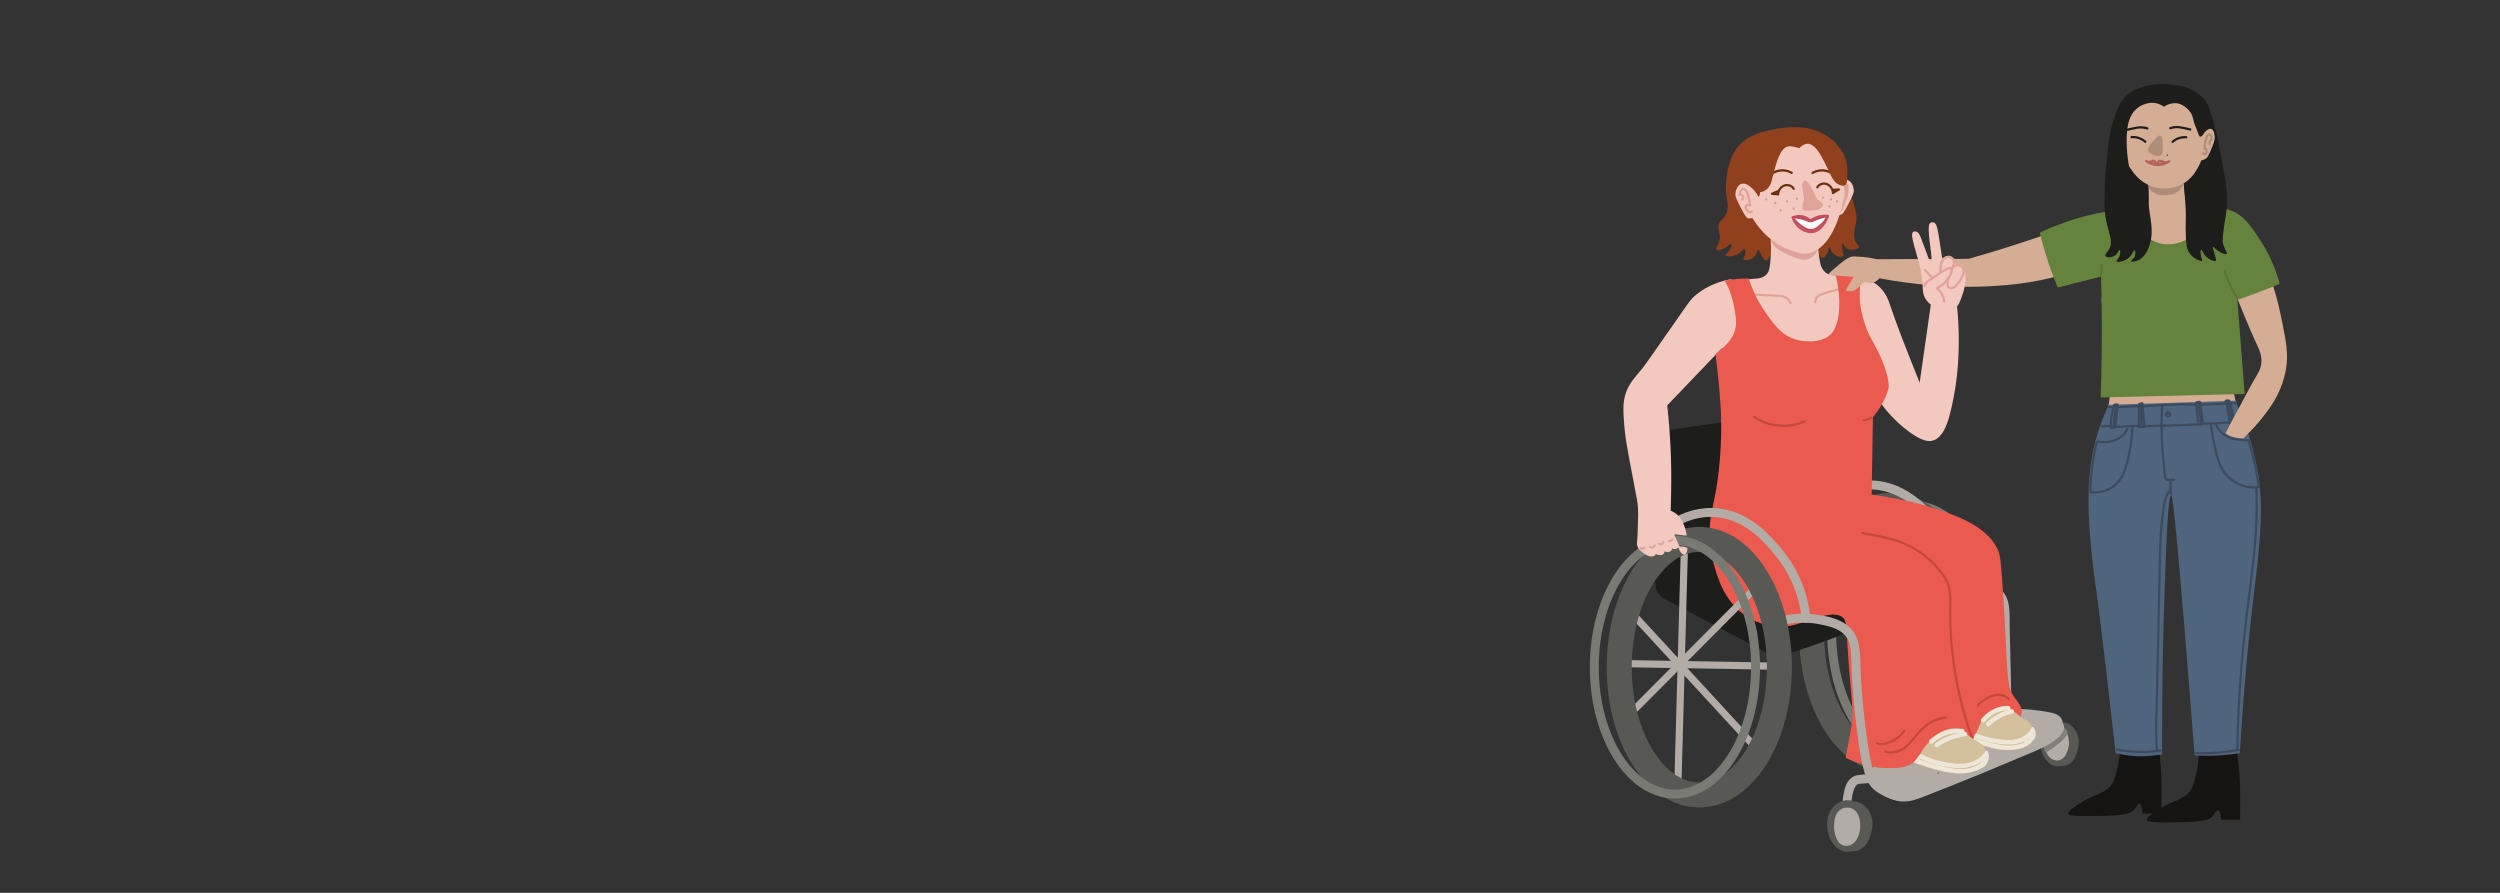 <?xml version="1.0" encoding="UTF-8"?>
<svg xmlns="http://www.w3.org/2000/svg" xmlns:xlink="http://www.w3.org/1999/xlink" id="Ebene_1" data-name="Ebene 1" viewBox="0 0 1400 500">
  <rect x="0" y="0" width="1400" height="500" fill="#333333" stroke="none"/>
  <defs>
    <radialGradient id="Super_Soft_Black_Vignette" data-name="Super Soft Black Vignette" cx="1184.37" cy="428.64" fx="1184.37" fy="428.64" r="27.25" gradientUnits="userSpaceOnUse">
      <stop offset=".57" stop-color="#161412"></stop>
      <stop offset=".8" stop-color="#161412"></stop>
      <stop offset="1" stop-color="#161412"></stop>
    </radialGradient>
    <radialGradient id="Super_Soft_Black_Vignette-2" data-name="Super Soft Black Vignette" cx="1228.39" cy="432.17" fx="1228.39" fy="432.17" r="27.25" xlink:href="#Super_Soft_Black_Vignette"></radialGradient>
  </defs>
  <ellipse cx="1070.87" cy="353.95" rx="45.15" ry="71.04" style="fill: none; stroke: #7a7a75; stroke-miterlimit: 10; stroke-width: 5px;"></ellipse>
  <ellipse cx="1059.02" cy="354.48" rx="44.53" ry="71.56" style="fill: none; stroke: #585955; stroke-miterlimit: 10; stroke-width: 14px;"></ellipse>
  <path d="M1012.65,293.28c.25-.37,.52-.73,.79-1.09,.44-.6-.31,.37,.09-.12,.14-.17,.27-.34,.41-.51,.36-.44,.72-.88,1.1-1.31,2.11-2.43,4.44-4.69,6.94-6.72,2.93-2.38,6.78-4.81,10.54-6.44,4.28-1.86,9.07-2.93,13.79-3.03,10.11-.2,19.31,4.1,26.73,10.75,7.17,6.44,13.48,14.3,17.64,22.99,4.17,8.69,6.15,17.99,6.34,27.35,.07,3.21,5.07,3.22,5,0-.18-8.78-1.87-17.58-5.19-25.72-4.1-10.04-10.63-18.88-18.39-26.42-7.68-7.46-17.12-12.83-27.92-13.81-10.34-.93-20.63,2.43-28.99,8.43-4.99,3.58-9.73,7.99-13.19,13.12-1.8,2.68,2.53,5.18,4.32,2.52h0Z" style="fill: #b3aca6;"></path>
  <line x1="905.88" y1="371.58" x2="991.88" y2="373.01" style="fill: none; stroke: #b3aca6; stroke-miterlimit: 10; stroke-width: 4px;"></line>
  <line x1="912.22" y1="341.61" x2="985.26" y2="420.93" style="fill: none; stroke: #b3aca6; stroke-miterlimit: 10; stroke-width: 4px;"></line>
  <path d="M1101.57,336.74c4.09-4.19,11.6-6.91,16.35-2.07,2.38,2.42,2.28,6.2,2.35,9.36,.1,4.31,.2,8.62,.3,12.92,.2,8.62,.4,17.23,.6,25.85,.17,7.44-.12,15.79,5.48,21.52,2.67,2.73,6.43,4.31,10.26,3.82s6.89-2.58,8.3-6.13c.5-1.25-.55-2.75-1.75-3.08-1.42-.39-2.57,.49-3.08,1.75-.77,1.94-3.62,2.76-5.64,2.54-2.69-.29-4.91-2.38-6.23-4.66-1.75-3.02-2.07-6.6-2.2-10.03-.16-4.15-.2-8.3-.3-12.45-.2-8.53-.4-17.07-.6-25.6-.17-7.24,.9-16.18-5.83-20.9s-16.09-1.99-21.56,3.62c-2.25,2.31,1.29,5.85,3.54,3.54h0Z" style="fill: #b3aca6;"></path>
  <path d="M1001.24,365.97c14.76-4.43,29.21-9.78,43.32-15.97,2.28-1,1.12-4.82-1.26-4.66-13.79,.92-26.98,5.1-40.04,9.34l1.33,4.82c10.24-3.7,20.48-7.4,30.71-11.1,1.17-.42,1.98-1.46,1.79-2.74-.17-1.1-1.21-2.32-2.46-2.17-11.12,1.36-21.98,4.1-32.36,8.32,.44,1.61,.89,3.21,1.33,4.82,10.34-4.26,21.01-7.68,31.91-10.22,2.68-.63,2.18-5.23-.66-4.91-10.18,1.16-20.64,2.76-29.68,7.89-1.07,.61-2.11,1.26-3.12,1.97-1.12,.78-2.48,1.6-3.15,2.84-1.56,2.88,.82,6.01,3.84,6.24,1.45,.11,2.89-.37,4.28-.74,1.47-.39,2.95-.79,4.42-1.2,2.86-.8,5.72-1.63,8.56-2.5,6.46-1.98,12.86-4.14,19.19-6.48-.81-1.39-1.62-2.79-2.43-4.18-.52,.59-.11,.17-.08,.17-3.2,.16-3.22,5.16,0,5,1.4-.07,2.67-.56,3.62-1.63,.74-.84,.98-2.03,.39-3.03-.53-.9-1.8-1.53-2.82-1.15-9.65,3.56-19.45,6.72-29.38,9.44-1.16,.32-2.33,.63-3.49,.94-.56,.15-1.15,.24-1.7,.4h-.11c-.25-.05-.28-.04-.1,.04,.04-.13,.43,1.31,.15,1.21,.17,.06,1.93-1.43,2.19-1.6,.97-.64,1.96-1.23,2.98-1.79,3.78-2.05,7.86-3.42,12.03-4.43,4.74-1.16,9.57-1.83,14.41-2.38-.22-1.64-.44-3.27-.66-4.91-10.9,2.54-21.57,5.96-31.91,10.22-1.25,.51-2.14,1.66-1.75,3.08,.33,1.19,1.82,2.26,3.08,1.75,9.93-4.03,20.38-6.84,31.03-8.14-.22-1.64-.44-3.27-.66-4.91-10.24,3.7-20.48,7.4-30.71,11.1-1.27,.46-2.12,1.7-1.75,3.08,.35,1.26,1.79,2.16,3.08,1.75,12.61-4.09,25.4-8.27,38.71-9.16l-1.26-4.66c-13.71,6.02-27.79,11.17-42.13,15.47-3.07,.92-1.76,5.75,1.33,4.82h0Z" style="fill: #1d1d1b;"></path>
  <path d="M991.36,366.55s-60.6-31.83-60.61-31.84c0,0-3.26-3.98-3.26-3.98,0,0-12.12-87.11-12.12-87.11,33.26-4.86,66.51-9.73,99.77-14.59,3.73,27.71,7.46,55.42,11.19,83.13,1.92,4.75,3.79,11.82,2.33,19.9-2.88,15.96-17.53,29.21-37.3,34.49Z" style="fill: #1d1d1b;"></path>
  <path d="M968.93,156.43c-5.05,.98-12.37,3.14-19.01,8.54-3.27,2.65-4.12,4.26-11.78,15.24-11.32,16.21-16.98,24.31-18.24,25.85-4.85,5.92-8.05,9.04-9.82,15.24-1.04,3.64-1.12,6.71-.84,11.97,.62,11.74,2.19,18.51,5.05,33.74,2.85,15.19,3.37,19.53,7.01,20.95,4.99,1.95,14.31-2.18,14.31-2.18h0s.38-12.52,.28-22.31c-.19-19.01-2.24-36.46-2.24-36.46h0s30.42-31.79,30.42-31.79h0s5.93-1.69,9.7-4.4c4.59-3.31,6.18-8.28,7.01-10.88,.75-2.35,2.25-7.03,.56-12.52-.5-1.62-1.49-4.7-4.49-7.35-3.07-2.71-6.47-3.42-7.92-3.65Z" style="fill: #f2c8bf;"></path>
  <path d="M1051.04,145.17c17.14-.08,34.29-.16,51.43-.24,6.74-1.89,16.95-4.87,29.36-8.96,9.36-3.09,14.11-4.87,22.56-7.12,15.91-4.24,29.37-7.68,33.8-1.94,1.99,2.58,1.42,6.06,1.3,6.81-1.73,10.53-19.33,15.71-33.88,19.99-17.65,5.19-32.89,6.12-41.19,6.58-1.54,.08-5.71,.3-11.37,.32-12.06,.04-29.62-.79-51.76-4.95" style="fill: #d5ad95;"></path>
  <path d="M1051.04,145.17s-4.16-1.03-8.12-1.3c-3.3-.22-4.95-.34-5.53-.24-2.66,.43-5.44,2.76-10.89,7.39-2.07,1.77-2.61,2.32-2.52,3.01,.14,1,1.54,1.76,9.18,3.41,9.6,2.08,11.85,1.86,13.81,1.3,2.05-.58,4.81-1.37,5.85-3.66,1.68-3.69-1.79-9.91-1.79-9.91h0Z" style="fill: #d5ad95;"></path>
  <path d="M1037.2,154.95c3.41,.09,8.97,.77,13.73,4.4,5.04,3.84,6.73,9.11,7.58,11.68,3.43,10.34,9.03,24.7,16.5,43.26,0,0,6.24-43.69,6.24-43.69,0,0,14.72,1.3,14.72,1.3,0,0,3.04,24.7-1.78,49.75-2.13,11.06-4.63,23.26-12.05,25.14-2.07,.52-5.58,.52-13.38-5.24-14.98-11.06-21.76-25.61-23.63-29.85-9.91-22.46-9.39-44.04-7.93-56.74Z" style="fill: #f2c8bf;"></path>
  <path d="M1081.26,170.6c-1.78-1.35-2.71-2.8-2.9-3.12-1.69-2.71-1.6-5.26-1.71-7.84,0,0-.23-5.4-1.93-12.26-.75-3.01-1.42-4.51-3.12-11.1-.69-2.66-1.41-5.65-.15-6.49,.56-.37,1.3-.19,1.49-.14,1.7,.42,2.41,2.46,3.57,5.62,2.02,5.54,3.96,10.61,3.96,10.61h0c.41-.12,.83-.25,1.24-.37-.05-.9-.15-2.31-.32-4.04-.4-3.97-.86-6.06-1.17-9.95-.39-4.96,0-6.26,.89-6.78,.79-.46,1.75-.16,1.78-.14,1.68,.56,2.11,3.02,3.12,9.52,.84,5.37,1.64,10.67,1.64,10.67,0,0,.95-.68,1.64-1.01,.38-.18,1.52-.73,2.68-.43,1.48,.38,2.22,1.96,2.53,2.6,0,0,.06,.13,.74,2.02,0,0,1.96,.26,3.12,1.01,.23,.15,1.15,.79,1.78,2.74,1.61,5.01-.77,12.12-.77,12.12-1.7,5.08-2.55,7.62-4.81,8.92-4.24,2.45-10.18,.21-13.3-2.16Z" style="fill: #f2c8bf;"></path>
  <path d="M1078.33,160.33c.25-1.67,1.97-2.56,3.25-3.41,1.6-1.07,3.2-2.14,4.8-3.21,1.4-.93,2.81-1.92,4.38-2.54,.25-.1,.88-.44,1.15-.37,.67,.18,.37,1.12,.27,1.52-.22,.86-.66,1.64-1.14,2.37-.94,1.45-2.03,2.92-3.35,4.05-.63,.54-1.34,.95-2.05,1.37-.47,.28-1.26,.58-1.42,1.18-.15,.58,.29,.95,.67,1.29,.61,.54,1.15,1.14,1.61,1.81,.91,1.33,1.46,2.87,1.6,4.47,.07,.79,1.32,.8,1.25,0-.24-2.7-1.45-5.25-3.48-7.07-.1-.09-.21-.22-.33-.28,.1,.05-.36,.22,.14,.02,.35-.14,.68-.4,1.01-.59,.66-.39,1.29-.81,1.87-1.31,1.17-1.01,2.12-2.27,3.01-3.53,.84-1.17,1.64-2.46,1.89-3.9,.18-1.04,.2-2.45-1.11-2.66s-2.8,.73-3.84,1.31c-1.43,.8-2.77,1.76-4.13,2.66-1.6,1.07-3.23,2.1-4.8,3.22-1.14,.81-2.26,1.79-2.47,3.25-.12,.79,1.09,1.13,1.21,.33h0Z" style="fill: #e0a39a;"></path>
  <path d="M1087.18,152c0-1.29,.15-2.58,.41-3.84,.2-1.01,.6-1.93,1.28-2.67s1.64-1.18,2.65-1.01c.17,.03,.33,.08,.49,.13,.29,.1,0-.02,.19,.08,.18,.1,.36,.19,.53,.32,.5,.39,.83,.98,.87,1.62,.08,1.23-.45,2.47-1.28,3.35-.55,.59,.33,1.47,.88,.88,.96-1.02,1.51-2.3,1.64-3.69,.14-1.51-.68-2.94-2.06-3.58-1.26-.59-2.8-.5-3.96,.3-1.02,.7-1.79,1.8-2.18,2.96-.28,.82-.39,1.69-.51,2.54s-.19,1.74-.2,2.61c0,.8,1.25,.81,1.25,0h0Z" style="fill: #e0a39a;"></path>
  <path d="M1093.55,151.64c.19-1.57,1.64-2.77,3.23-2.52,2.03,.31,2.54,2.26,2.07,4.02-.49,1.86-1.66,3.46-2.76,5-.55,.77-1.14,1.59-1.95,2.11-.68,.44-1.92,.87-2.55,.12-.46-.54-.37-1.48-.33-2.13,.05-.95,.36-1.84,.8-2.67,.38-.71-.7-1.34-1.08-.63-.53,1-.88,2.06-.97,3.19-.07,.9-.07,1.93,.4,2.74,.57,.98,1.68,1.27,2.75,1.1,1.26-.21,2.31-1.02,3.11-1.99s1.55-2.06,2.23-3.14c.69-1.1,1.31-2.29,1.61-3.56,.54-2.29-.31-4.73-2.79-5.31s-4.72,1.22-5.01,3.69c-.1,.8,1.16,.79,1.25,0h0Z" style="fill: #e0a39a;"></path>
  <path d="M1077.51,151.68l2.08,2.15c.61,.63,1.28,1.24,1.71,1.98,.17,.29,.57,.39,.86,.22s.39-.56,.22-.86c-.47-.83-1.19-1.5-1.85-2.18-.71-.74-1.43-1.47-2.14-2.21-.23-.24-.65-.24-.88,0s-.24,.64,0,.88h0Z" style="fill: #e0a39a;"></path>
  <path d="M994.06,72.29c-6.08,1.19-16.45,3.21-21.97,11.36-4.53,6.69-6.61,18.72-5.13,27.04,.4,2.22,1.48,6.61-.89,10.27-1.34,2.08-2.71,2.23-3.46,4.43-.96,2.83,.67,4.38,.47,8.11-.19,3.61-2.73,5.28-1.92,6.16,.75,.82,3.28,.06,4.79-.76,2.05-1.1,2.89-2.62,3.36-2.36,.42,.23,.15,1.67-.35,2.8-1.05,2.38-2.9,2.96-2.68,3.57,.3,.82,4.21,1.12,7.14-.76,1.86-1.2,2.72-2.89,3.46-2.6,.64,.25,.57,1.76,.56,2.05-.09,2.12-1.47,2.96-1.11,3.57,.51,.85,4.13,.65,6.13-1.41,1.66-1.7,1.55-4.02,2.23-4,.48,.01,.57,1.15,1.56,2.92,.68,1.22,1.68,3.01,2.76,3.09,1.49,.11,2.15-3.09,3.93-5.36,4.89-6.24,19.24-6.79,23.86-1.41,1.88,2.19,2.21,5.42,3.79,5.41,1.23-.01,2.3-1.97,2.56-2.43,1.07-1.96,.81-3.68,1.23-3.73,.46-.05,.53,1.99,2.01,3.57,1.83,1.95,5.18,2.48,5.91,1.57,.47-.59-.45-1.41-.67-4.05-.09-1.07-.08-2.72,.33-2.81,.38-.08,.61,1.27,1.65,2.18,2.23,1.95,7.18,.92,7.49-.45,.17-.76-1.18-1.11-2.12-3.14-.28-.61-.58-1.49-.67-3.14-.2-3.77,1.03-5.61,1.34-8.76,.19-2-.28-3.96-1.23-7.89-1.01-4.19-1.89-6.02-2.68-8.54-2.6-8.3-.08-10.77-2.01-17.09-1.95-6.37-6.47-10.32-7.92-11.57-11.3-9.84-27.77-6.62-31.78-5.84Z" style="fill: #90401c;"></path>
  <path d="M976.08,158.1c2.99-3.59,9.44-.19,13.3-4.58,1.64-1.87,1.84-4.56,2.23-9.95,.64-8.69-1.02-11.3,1.09-13.38,.97-.96,1.98-1.07,10.73-1.11,10.9-.05,12.24,.11,13.38,1.3,1.57,1.64,.63,3.01,1.56,10.6,.69,5.62,1.07,8.48,2.9,10.6,2.66,3.08,5.69,2.27,8.7,4.11,6.82,4.18,9.29,19.44,2.45,28.98-7.88,11.01-25.64,10.94-36.57,6.06-7.91-3.53-12.08-9.59-14.27-12.76-.85-1.22-9.9-14.57-5.49-19.86Z" style="fill: #f2c8bf;"></path>
  <path d="M991.94,131.77c-.63,1.44-.07,2.93,.22,3.68,1.27,3.24,4.28,4.79,8.9,7.1,6.93,3.46,9.79,2.93,10.69,2.72,1.41-.33,2.36-.91,2.6-1.05,3.06-1.9,4.93-5.89,4.35-8.76-1.32-6.46-15.23-8.16-21.97-6.6-1.36,.31-3.93,.95-4.79,2.92Z" style="fill: #e0a39a;"></path>
  <path d="M1028.24,103.88c1.11-1.11,3.82-3.81,6.44-3.03,2.31,.69,3.33,3.72,3.46,5.7,.07,1.06-.1,2.02-2.98,7.56-2.75,5.29-3.33,5.83-4.18,6.05-2.2,.57-4.96-1.36-6.2-3.49-2.48-4.24,.59-9.94,3.46-12.8Z" style="fill: #f2c8bf;"></path>
  <path d="M1033.07,103.91l-.04-.04,.1,.76,.04-.06-.54,.31h.07c-.2-.16-.4-.31-.6-.46l.04,.1,.06-.48c-.21,.42-.27,.67-.29,1.16-.02,.63-.09,1.26-.18,1.88-.19,1.24-.48,2.47-.78,3.69-.57,2.36-1.14,4.73-1.08,7.17,0,.32,.28,.65,.62,.62,1.19-.1,1.57-1.62,1.97-2.56,.56-1.33,1.01-2.7,1.34-4.1,.64-2.71,.82-5.51,.55-8.28-.03-.32-.26-.65-.62-.62-.6,.04-.96,.3-1.18,.85-.29,.72,.75,.98,1.14,.48,0,0,.29-.34,.3-.33,.04,.01,.03,.59,.03,.63,.01,.46,0,.93-.01,1.39-.05,.92-.17,1.83-.37,2.72-.4,1.84-1.1,3.59-2.05,5.22-.4,.7,.68,1.33,1.08,.63,1.39-2.4,2.27-5.05,2.53-7.82,.06-.67,.09-1.35,.07-2.02-.01-.5,.06-1.17-.28-1.58-.75-.92-1.85-.17-2.39,.53l1.14,.48-.02,.07-.62-.62c.23,2.36,.14,4.73-.32,7.06-.22,1.11-.51,2.2-.88,3.27-.21,.61-.44,1.22-.7,1.81-.1,.23-.57,1.54-.72,1.55l.62,.62c-.06-2.55,.6-5.01,1.19-7.48,.28-1.18,.54-2.36,.7-3.56,.07-.55,.18-1.15,.15-1.7-.02-.35,.02-.23,.12-.53,.07-.22,.11-.36,.02-.59-.1-.24-.31-.48-.6-.46s-.49,.12-.65,.38c-.14,.22-.1,.58,.1,.76l.04,.04c.6,.53,1.49-.35,.88-.88h0Z" style="fill: #e0a39a;"></path>
  <path d="M999.48,75.89c-8.45,1.17-13.78,6.12-15.43,7.7-10.37,9.91-8.67,23.49-8.47,24.92,.81,5.69,3.19,9.5,5.63,13.42,2.19,3.51,8.63,13.52,21.28,18.1,3.92,1.42,6.55,2.38,9.97,1.83,10.8-1.73,15.94-16.43,17.12-19.79,1.62-4.64,7.67-21.91-3.39-35.18-.49-.59-11.29-13.13-26.72-10.99Z" style="fill: #f2c8bf;"></path>
  <path d="M1003.71,96.3c-2.78-1.64-6.28-2.03-9.32-.88-2.8,1.06-5.01,3.25-6.11,6.02-.3,.75,.91,1.07,1.21,.33,2.13-5.34,8.75-7.26,13.6-4.4,.69,.41,1.32-.67,.63-1.08h0Z" style="fill: #6b3010;"></path>
  <path d="M1015.33,97.38c4.84-2.87,11.47-.94,13.6,4.4,.29,.74,1.5,.42,1.21-.33-1.11-2.78-3.32-4.95-6.11-6.02-3.03-1.15-6.55-.76-9.32,.88-.69,.41-.06,1.49,.63,1.08h0Z" style="fill: #6b3010;"></path>
  <path d="M978.9,106.03c.18,.22,4.06,5,5.83,4.14,.29-.14,.86-.59,.88-2.49,.77-.13,1.88-.41,2.99-1.11,3.07-1.94,3.57-5.5,4.53-9.25,1.41-5.54,3.65-14.35,8.07-15.3,2.34-.5,6.36,.97,6.36,.97h0c2.29-2.3,3.99-2.57,5.02-2.49,4.46,.34,8.14,8.08,11.23,14.6,1.79,3.77,3.15,7.4,6.61,8.55,.52,.17,1.95,.65,2.9,0,2.18-1.47,.39-7.72-.89-10.71-3.68-8.59-12.4-15.11-21.97-17.41-2.46-.59-10.52-2.41-19.4,1.08-2.49,.98-7.76,3.13-11.6,8.44-2.96,4.1-3.72,8.21-4.24,11.03-.81,4.42-.56,8.15-.22,10.6" style="fill: #90401c;"></path>
  <path d="M981.7,105.96c-1.11-1.11-3.82-3.81-6.44-3.03-2.31,.69-3.33,3.72-3.46,5.7-.07,1.06,.1,2.02,2.98,7.56,2.75,5.29,3.33,5.83,4.18,6.05,2.2,.57,4.96-1.36,6.2-3.49,2.48-4.24-.59-9.94-3.46-12.8Z" style="fill: #f2c8bf;"></path>
  <path d="M1010.56,101.17c1.22-.28,2.8,2.22,3.79,3.79,2.56,4.05,1.9,5.33,4.01,7.14,1.26,1.08,2.38,1.38,2.45,2.38,.1,1.28-1.62,2.35-2.01,2.6-1.12,.7-2.92,.76-6.47,.87-1.65,.05-2.26,.01-2.68-.43-.68-.73-.41-2.09-.22-3.03,.22-1.09,.5-1.3,.7-2.19,.2-.89,.05-1.75-.25-3.44-.7-3.93-.9-4.91-.45-6.16,.21-.58,.5-1.37,1.11-1.51Z" style="fill: #e0a39a;"></path>
  <path d="M974.84,109.04c.04-.85,.15-2.47,1.33-2.54,1.03-.06,1.54,1.13,1.81,1.93,.74,2.21,1.22,4.51,1.48,6.82l.94-.54c-.8-.52-1.91-.99-2.75-.29-.75,.62-.75,1.79-.47,2.64,.5,1.49,2.82,3.43,4.23,1.78,.52-.61-.36-1.5-.88-.88-.66,.77-1.8-.45-2.06-1.04-.16-.36-.33-.97-.13-1.35,.3-.58,1.08-.02,1.44,.22s.99-.07,.94-.54c-.18-1.61-.45-3.2-.84-4.77-.34-1.36-.65-2.98-1.52-4.1-.74-.95-2.06-1.48-3.18-.86-1.28,.71-1.51,2.19-1.58,3.51-.04,.8,1.21,.8,1.25,0h0Z" style="fill: #e0a39a;"></path>
  <path d="M974.47,108.42l.13,.02,.37,.29c.15,.31,.11,.52-.14,.64-.17,.1-.2,.13-.1,.1,.06-.01,.06-.01,0,0-.05,0-.05,0,0,0,.03,0,.07,0,.1,0,.05,0,.03,0-.06,0,.02,0,.04,0,.06,.01,.03,0,.07,.02,.1,.03,.13,.04-.11-.07,0,0,.07,.04,.14,.08,.2,.12,.06,.04-.09-.08,0,0,.03,.03,.07,.06,.1,.09s.06,.06,.09,.1,.13,.11,.01,.01c.05,.04,.09,.13,.12,.18,.04,.07,.12,.18,.13,.26l-.02-.06s.02,.05,.03,.07c.02,.05,.03,.09,.05,.14,.01,.04,.02,.08,.03,.12,.04,.15,0-.13,0,.03,0,.05,0,.1,0,.15,0,.02-.02,.15,0,.06s-.02,.05-.02,.07c-.03,.1-.02,.01,.01-.02-.02,.02-.04,.08-.06,.1-.01,.02-.02,.03-.03,.05-.03,.04-.01,.02,.04-.05,0,0-.06,.07-.07,.07-.09,.09,0-.02,.02,0,0,0-.09,.05-.1,.06-.1,.07,.12-.03,0,0-.02,0-.1,.01-.11,.03,.03-.03,.15,0,0-.01-.33,0-.64,.29-.62,.62s.27,.62,.62,.62c.53,0,.99-.29,1.28-.71s.32-1.01,.19-1.5c-.25-.93-1.03-1.84-2.04-1.9-.35-.02-.71,.09-.91,.4-.1,.17-.14,.39-.09,.58,.08,.27,.36,.5,.65,.48,.32-.03,.64-.27,.62-.62-.01-.31-.28-.66-.62-.62h0Z" style="fill: #e0a39a;"></path>
  <path d="M996.35,108.96c.07-1.92,1.22-3.82,3.08-4.48,1.64-.58,3.67-.02,4.52,1.57,.38,.71,1.46,.08,1.08-.63-1.1-2.05-3.78-2.91-5.93-2.15-2.41,.85-3.91,3.18-4,5.68-.03,.8,1.22,.8,1.25,0h0Z" style="fill: #6b3010;"></path>
  <path d="M1027.09,108.13c-.09-2.51-1.59-4.83-4-5.68-2.15-.76-4.83,.09-5.93,2.15-.38,.71,.7,1.34,1.08,.63,.85-1.59,2.87-2.15,4.52-1.57,1.86,.66,3.01,2.56,3.08,4.48,.03,.8,1.28,.81,1.25,0h0Z" style="fill: #6b3010;"></path>
  <path d="M995.81,106.37c-1.32,.45-2.61,.99-3.85,1.62-.24,.12-.37,.46-.29,.71,.09,.28,.32,.44,.6,.46,.94,.06,1.88,.13,2.82,.19,.33,.02,.64-.3,.62-.62-.02-.36-.27-.6-.62-.62-.94-.06-1.88-.13-2.82-.19l.32,1.16c1.19-.6,2.29-1.06,3.55-1.49,.31-.11,.54-.43,.44-.77-.1-.31-.44-.55-.77-.44h0Z" style="fill: #6b3010;"></path>
  <path d="M1026.54,106.97c1.08-.13,2.16-.22,3.24-.27l-.32-1.16c-.95,.46-1.88,.94-2.8,1.46-.29,.16-.4,.58-.22,.86,.2,.31,.54,.37,.86,.22,.43-.19,.85-.41,1.26-.64,.29-.16,.4-.58,.22-.86s-.55-.39-.86-.22c-.58,.31-1.11,.68-1.62,1.09-.24,.2-.22,.6-.05,.82,.18,.24,.54,.33,.81,.16,.86-.53,1.73-1.05,2.61-1.55,.28-.16,.41-.57,.22-.86s-.55-.4-.86-.22c-.88,.5-1.75,1.02-2.61,1.55l.76,.98s.2-.16,.1-.08c.06-.05,.12-.09,.19-.14,.11-.08,.22-.16,.33-.23,.24-.16,.49-.31,.75-.44l-.63-1.08c-.41,.23-.83,.44-1.26,.64l.63,1.08c.92-.51,1.85-1,2.8-1.46,.56-.27,.29-1.19-.32-1.16-1.08,.05-2.16,.14-3.24,.27-.32,.04-.64,.26-.62,.62,.01,.31,.28,.67,.62,.62h0Z" style="fill: #6b3010;"></path>
  <path d="M1004.54,121.79c.64-.99,3.62-.35,4.98,.07,2.71,.84,2.9,2.01,4.58,2.01,1.85,0,2.14-1.43,5.09-2.37,.71-.22,3.53-1.12,4.27-.18,.83,1.06-1.06,4.37-3.74,6.09-2.5,1.61-5.15,1.49-6.11,1.44-2.9-.16-4.88-1.41-5.35-1.73-2.27-1.51-4.41-4.27-3.72-5.34Z" style="fill: #fff;"></path>
  <path d="M1003.93,122.35c2.04-.03,3.87,.27,5.8,.85,1.08,.32,2.09,.82,3.16,1.15,.86,.27,1.78,.15,2.58-.24,2.66-1.29,5.47-1.97,8.36-2.61l-.71-.92c-.86,1.75-2.01,3.3-3.44,4.63s-3.08,2.78-5.15,2.97c-2.27,.2-4.2-1.16-5.94-2.43-1.63-1.19-3.02-2.66-4.12-4.34l-.22,.86c3.06-1.34,6.74-.65,9.12,1.69,.18,.18,.54,.26,.76,.1,2.78-2.07,6.13-2.87,9.55-2.52,.8,.08,.79-1.17,0-1.25-3.61-.37-7.25,.51-10.18,2.69l.76,.1c-2.81-2.76-7.04-3.45-10.63-1.88-.3,.13-.39,.6-.22,.86,1.23,1.87,2.77,3.47,4.57,4.79,1.93,1.42,4.07,2.81,6.57,2.61,2.24-.18,4-1.49,5.62-2.95,1.67-1.51,3.06-3.24,4.06-5.27,.24-.49-.16-1.04-.71-.92-2.73,.61-5.75,1.13-8.23,2.5-.93,.51-1.69,.52-2.65,.09-1.04-.47-2.15-.76-3.24-1.1-1.77-.55-3.59-.71-5.44-.68-.8,.01-.81,1.26,0,1.25h0Z" style="fill: #c24e5c;"></path>
  <path d="M1003.32,121.89c1.26,4.12,4.73,7.54,8.97,8.5,5.73,1.3,10.18-3.94,11.76-8.91,.24-.77-.96-1.1-1.21-.33-.72,2.27-2.02,4.21-3.67,5.91-1.93,1.98-4.42,2.77-7.11,1.98-3.58-1.05-6.45-3.93-7.54-7.48-.23-.77-1.44-.44-1.21,.33h0Z" style="fill: #c24e5c;"></path>
  <path d="M993.72,113.22l-.07,.07c-.06,.06-.1,.12-.13,.2-.04,.07-.06,.15-.05,.24,0,.09,.01,.17,.05,.24,.03,.08,.07,.14,.13,.2l.13,.1c.1,.06,.2,.08,.32,.09l.17-.02c.11-.03,.2-.08,.28-.16l.07-.07c.06-.06,.1-.12,.13-.2,.04-.07,.06-.15,.05-.24,0-.09-.01-.17-.05-.24-.03-.08-.07-.14-.13-.2l-.13-.1c-.1-.06-.2-.08-.32-.09l-.17,.02c-.11,.03-.2,.08-.28,.16h0Z" style="fill: #d29880;"></path>
  <path d="M1000.75,113.4c.8,0,.81-1.25,0-1.25s-.81,1.25,0,1.25h0Z" style="fill: #d29880;"></path>
  <path d="M997.15,118.34c.8,0,.81-1.25,0-1.25s-.81,1.25,0,1.25h0Z" style="fill: #d29880;"></path>
  <path d="M1004.41,117.42c.8,0,.81-1.25,0-1.25s-.81,1.25,0,1.25h0Z" style="fill: #d29880;"></path>
  <path d="M1006.25,111.96c.8,0,.81-1.25,0-1.25s-.81,1.25,0,1.25h0Z" style="fill: #d29880;"></path>
  <path d="M989.15,112.25c.8,0,.81-1.25,0-1.25s-.81,1.25,0,1.25h0Z" style="fill: #d29880;"></path>
  <path d="M1020.82,111.29c.8,0,.81-1.25,0-1.25s-.81,1.25,0,1.25h0Z" style="fill: #d29880;"></path>
  <path d="M1025.45,112.25c.8,0,.81-1.25,0-1.25s-.81,1.25,0,1.25h0Z" style="fill: #d29880;"></path>
  <path d="M1024.44,116.3c.8,0,.81-1.25,0-1.25s-.81,1.25,0,1.25h0Z" style="fill: #d29880;"></path>
  <path d="M1028.33,113.14l.07,.07c.06,.06,.12,.1,.2,.13,.07,.04,.15,.06,.24,.05,.09,0,.17-.01,.24-.05,.08-.03,.14-.07,.2-.13l.1-.13c.06-.1,.08-.2,.09-.32l-.02-.17c-.03-.11-.08-.2-.16-.28l-.07-.07c-.06-.06-.12-.1-.2-.13-.07-.04-.15-.06-.24-.05-.09,0-.17,.01-.24,.05-.08,.03-.14,.07-.2,.13l-.1,.13c-.06,.1-.08,.2-.09,.32l.02,.17c.03,.11,.08,.2,.16,.28h0Z" style="fill: #d29880;"></path>
  <path d="M1017.16,169.28c-.27-2.79,2.82-3.95,4.98-4.57,1.3-.38,2.61-.74,3.92-1.1,.71-.2,1.41-.4,2.12-.6,.35-.1,.71-.2,1.06-.3,.06-.02,.99-.25,.84-.37l-.18-.44v.1c-.12,.8,1.13,.79,1.24,0,.22-1.65-3.22-.22-3.82-.05-1.8,.51-3.6,1.01-5.39,1.52-2.72,.78-6.36,2.37-6.02,5.81,.08,.79,1.33,.8,1.25,0h0Z" style="fill: #e0a39a;"></path>
  <path d="M1003.29,169.43c-.67-1.43-1.75-2.67-3.15-3.44-1.66-.9-3.58-.9-5.42-1.02-4.63-.29-9.26-.55-13.9-.59-.8,0-.81,1.24,0,1.25,4.06,.03,8.11,.24,12.17,.49,1.88,.11,4.02-.02,5.81,.63,1.57,.57,2.72,1.83,3.42,3.31,.34,.73,1.42,.09,1.08-.63h0Z" style="fill: #e0a39a;"></path>
  <path d="M1156.33,405.07c-4.12-2.43-9.26-.4-11.68,3.43-2.3,3.65-2.46,8.8-1.12,12.82,1.41,4.26,5.32,8.87,10.32,7.64,4.5-1.1,7.27-6.35,7.99-10.57,.4-2.34,.41-4.8-.24-7.1-.71-2.53-2.57-3.95-4.74-5.23s-4.67-2.05-7.09-1.13-3.98,2.85-4.88,5.19c-.85,2.19-1.06,4.78-.9,7.11,.16,2.37,.74,4.77,2.04,6.79,2.4,3.73,7.01,6.07,11.37,4.41,2.74-1.04,4.21-3.14,5.24-5.8,1-2.6,1.69-5.48,1.44-8.28-.45-5.04-4.21-9.98-9.66-9.85-2.09,.05-3.4,2.74-1.77,4.27,1.9,1.78,2.74,4.11,2.54,6.68-.07,.93-.67,2.39-1.18,3.49-.78,1.68-1.43,3.31-1.49,5.18-.03,1.09,.8,2.13,1.84,2.41,.98,.27,2.39-.15,2.82-1.15,1.42-3.26,2.44-6.78,2.1-10.37-.32-3.37-1.64-6.6-4.12-8.96-2.33-2.21-5.85,1.28-3.54,3.54,.84,.82,1.49,1.87,1.81,2.87,.46,1.41,.54,2.3,.48,3.8-.12,2.7-1.39,5.59-3.16,7.97-.81,1.08-.18,2.79,.9,3.42,1.27,.75,2.61,.19,3.42-.9,4.37-5.88,5.78-15.13,.08-20.69l-3.54,3.54c3.64,3.45,3.15,8.91,1.24,13.27l4.66,1.26c.04-1.35,.9-2.79,1.48-4.13,.75-1.73,1.23-3.5,1.22-5.41-.02-3.5-1.48-6.96-4.04-9.36l-1.77,4.27c1.06-.03,1.94,.3,2.75,1.06,1.01,.95,1.51,1.87,1.81,3.25,.33,1.51,.13,3.12-.24,4.61s-.79,3.33-1.75,4.47c-1.37,1.62-3.99,1.34-5.55-.12-2.12-1.97-2.65-4.97-2.45-7.94,.1-1.44,.34-3.05,1.23-4.24,.53-.7,1.36-1.2,2.23-1.04,1.26,.23,2.87,1.27,3.69,2.01,.95,.85,.97,2.54,.97,3.76,0,2.78-.98,5.88-3,7.84-.88,.85-1.74,1.26-2.65,.83-1.19-.56-1.95-1.59-2.56-2.71-1.37-2.53-1.58-5.92-.65-8.77,.43-1.32,1.31-2.47,2.42-3.07,.41-.22,1.19-.44,1.53-.44,.18,0,.36,0,.55,0,.11,0,.4,.08,.14,.02,.56,.13,.43,.07,.91,.36,2.78,1.64,5.3-2.68,2.52-4.32h0Z" style="fill: #585955;"></path>
  <path d="M1155.5,408.8c-1.16-2.31-4.39-2.82-6.5-1.61s-3.07,3.62-3.5,5.88c-.83,4.35-.18,11.23,5,12.6,5.56,1.47,8.14-5.37,8.11-9.76-.01-2.13-.5-4.6-1.7-6.4-1.46-2.2-4.34-3.88-6.86-2.23-2.32,1.52-2.93,4.93-3.08,7.5-.16,2.7,.48,5.36,1.64,7.79,.37,.78,1.33,1.24,2.16,1.24,.94,0,1.63-.5,2.16-1.24,2.21-3.11,2.92-6.98,2.23-10.7-.22-1.22-1.61-1.94-2.74-1.79-1.28,.17-2.08,1.2-2.17,2.46-.11,1.55-.21,3.11-.32,4.66-.14,2.08,2.89,3.41,4.27,1.77,1.15-1.36,1.71-3.14,1.11-4.89-.42-1.23-1.74-2.18-3.08-1.75-1.22,.4-2.2,1.75-1.75,3.08,.04,.13,.08,.26,.11,.39l-.05-.26c-.01,.25,0,.27,.01,.07,.09-.44-.15,.34,0-.05,.14-.34-.32,.37,.09-.12,1.42,.59,2.85,1.18,4.27,1.77,.11-1.55,.21-3.11,.32-4.66l-4.91,.66c.01,.06,.1,.67,.06,.33s.02,.35,.02,.34c.02,.34,.03,.67,.02,1.01s-.03,.67-.07,1.01c.04-.37,.01-.1-.03,.11-.03,.18-.07,.37-.12,.55-.08,.33-.17,.65-.28,.97-.06,.18-.12,.36-.19,.53-.07,.2-.12,.25-.01,.03-.34,.68-.7,1.34-1.14,1.96h4.32s-.33-.75-.13-.27c-.06-.15-.12-.29-.17-.44-.13-.37-.25-.75-.35-1.13-.09-.34-.16-.69-.22-1.04-.02-.12-.08-.63-.03-.15-.02-.23-.05-.47-.06-.7-.04-.75,0-1.49,.06-2.23,.04-.44-.12,.58,.03-.15,.03-.15,.06-.31,.09-.46,.1-.46,.23-.92,.38-1.37,.05-.15,.11-.3,.16-.45-.18,.51-.04,.09,.03-.04,.22-.42,.13-.05,0-.07l.14-.14-.2,.15c-.63,.2,.42,.08-.35,.08-.12,0-.52-.17-.12,0-.55-.22-.15-.1-.07-.03,.33,.33-.25-.29,.22,.16,.13,.12,.24,.25,.35,.38-.31-.36-.08-.1-.03,0,.09,.18,.2,.35,.29,.53,.05,.09,.17,.44,.01,.02,.26,.71,.45,1.41,.59,2.14s0-.5,.02,.22c0,.15,.02,.3,.03,.44,.02,.37,.02,.74,0,1.11,0,.15-.02,.3-.03,.44-.05,.7,.08-.31-.01,.11s-.15,.8-.26,1.19c-.1,.36-.22,.71-.36,1.06,.04-.1,.2-.41-.01,.02-.08,.17-.16,.34-.25,.5-.16,.29-.33,.57-.51,.85,.3-.44-.09,.08-.16,.15l.17-.12c-.26,.15-.24,.16,.06,.03-.05,.02-.36,.12-.37,.1,.02,.06,.51-.09-.01-.04-.39,.03,.61,.09-.02-.02-.4-.07-.09,0,.03,.05-.18-.08-.35-.19-.52-.29,.1,.06,.36,.35,.04,0-.1-.1-.2-.2-.29-.31,.35,.41-.08-.17-.15-.28-.09-.16-.17-.31-.24-.48,.2,.44,.04,.1,.02,0-.1-.36-.22-.7-.3-1.06-.04-.17-.07-.33-.1-.5,0-.02-.12-.84-.06-.34-.05-.42-.07-.84-.08-1.27,0-.51,.02-1.01,.07-1.52,0-.07,.08-.48,0-.09,.04-.25,.09-.5,.14-.75,.11-.48,.24-.96,.4-1.42,.04-.13,.09-.26,.14-.38-.22,.53,.04-.03,.1-.15,.05-.09,.44-.62,.07-.17,.13-.16,.27-.3,.42-.44-.35,.32-.12,.08,0,.04-.34,.13-.38,.14-.12,.05,.22-.05,.22-.06,0-.03l-.16,.02c.12-.01,.23-.01,.35-.01,.48-.03-.46-.15,0,.02-.57-.21-.27-.14-.15-.05-.28-.24-.33-.27-.14-.09-.22-.3-.26-.34-.13-.1,.59,1.17,2.34,1.6,3.42,.9,1.2-.77,1.52-2.17,.9-3.42h0Z" style="fill: #b3aca6;"></path>
  <path d="M1144.77,418.32c-.01,.56,.14,1.11,.44,1.58s1.25,.34,1.16-.32c-.07-.6-.29-1.78-.91-2.09-.19-.1-.44-.13-.63,0-.38,.26-.35,.63-.28,1.03,.13,.73,.35,1.45,.55,2.17,.11,.41,.75,.66,1.04,.28,.97-1.26,1.95-2.51,2.91-3.77,.29-.37,.87-.89,.99-1.38,.12-.53-.43-.98-.92-.71-.19,.11-.32,.33-.46,.49-.34,.42-.68,.84-1.01,1.26-.59,.74-1.17,1.5-1.77,2.23-.38,.46-1.28,1.34-.57,1.91s2.16-.6,2.74-.98c1.02-.66,2.01-1.36,2.98-2.1,1.74-1.34,3.38-2.8,4.92-4.36,.49-.49-.15-1.38-.76-.98-3.26,2.15-6.52,4.3-9.77,6.45-.69,.45-.09,1.4,.63,1.08,3.43-1.5,7-3.41,9.58-6.19,.89-.96,2.03-2.22,2.16-3.6,.12-1.32-1.07-2.22-2.05-2.88-.35-.24-.8,.01-.92,.37-.76,2.31-2.02,4.41-3.67,6.19-.55,.59,.29,1.43,.88,.88,1.16-1.07,2.33-2.12,3.68-2.96l-.76-.98c-1.71,1.9-3.69,3.51-5.9,4.81l.63,1.08c1.56-1.17,3.11-2.36,4.57-3.66,.49-.44,.95-.89,1.35-1.41,.15-.2,.33-.41,.44-.64,.09-.19,.1-.38,.14-.59,.01-.1,.03-.2,.06-.29,.06-.12,.05-.13-.04-.04l-.61-1.04c-1.42,1.57-3.04,2.92-4.69,4.23-1.76,1.39-3.52,2.77-5.28,4.15-.57,.45,.16,1.33,.76,.98,1.37-.79,2.65-1.71,3.84-2.73,.53-.46-.17-1.38-.76-.98-.82,.55-1.65,1.11-2.49,1.63-.25,.15-.5,.31-.75,.45-.13,.07-.44,.22-.44,.22,.06-.07,.72,.75,.61,.73,.06,0-.11,.07-.02,.06s-.02,0,.08-.1c.23-.25,.47-.49,.72-.72,2.41-2.28,5.02-4.36,7.58-6.46,.62-.51-.27-1.39-.88-.88-2.44,2.01-4.91,4-7.24,6.14-.44,.41-.98,.83-1.31,1.35-.4,.63,.11,1.3,.83,1.08,.49-.15,.95-.47,1.38-.74,.87-.53,1.71-1.1,2.55-1.67l-.76-.98c-1.11,.96-2.31,1.8-3.59,2.54l.76,.98c1.76-1.38,3.53-2.76,5.28-4.15,1.65-1.31,3.28-2.66,4.69-4.23,.38-.42,.02-1.28-.61-1.04-.39,.15-.65,.38-.79,.78-.09,.25-.07,.58-.15,.78-.24,.58-.86,1.1-1.32,1.52-1.44,1.32-2.99,2.51-4.55,3.67-.63,.47-.08,1.5,.63,1.08,2.29-1.35,4.37-3.03,6.15-5,.46-.51-.13-1.37-.76-.98-1.43,.9-2.69,2.02-3.93,3.16l.88,.88c1.8-1.94,3.15-4.23,3.99-6.74l-.92,.37c.56,.38,1.26,.81,1.44,1.51,.03,.12-.01-.15,0,0,0,.05,0,.11,0,.16,0,.06-.04,.21-.08,.35-.4,1.24-1.49,2.32-2.42,3.19-2.44,2.3-5.58,3.95-8.63,5.29l.63,1.08c3.26-2.15,6.52-4.3,9.77-6.45l-.76-.98c-1.79,1.82-3.71,3.51-5.79,5-.59,.42-1.19,.83-1.8,1.23-.36,.23-.72,.46-1.09,.68-.16,.09-.34,.17-.5,.27-.27,.16-.22-.12,.12,.12l.29,.37c-.02,.22,0,.27,.06,.13,.06-.09,.12-.17,.19-.25,.12-.15,.24-.29,.36-.45,.25-.32,.51-.64,.76-.96,.39-.5,.79-.99,1.18-1.49,.24-.3,.49-.61,.73-.91,.06-.07,.13-.14,.18-.22,.06-.09,.19-.14-.03-.01l-.92-.71c.06-.24,.07-.12,0-.05-.07,.06-.12,.16-.18,.24-.22,.3-.45,.59-.68,.89-.9,1.18-1.81,2.35-2.72,3.52l1.04,.28c-.16-.59-.33-1.18-.47-1.77-.03-.14-.04-.3-.09-.43-.02-.07,.06,.04,0-.01v-.03c0-.22-.09-.06-.29,.46h-.63c-.14-.07,.08,.26,.11,.34,.09,.21,.15,.44,.18,.66l1.16-.32c-.19-.3-.28-.6-.27-.95,.02-.8-1.23-.8-1.25,0h0Z" style="fill: #827f78;"></path>
  <path d="M1070.64,447.75c21.72-9.12,43.05-19.18,63.86-30.23,5.88-3.12,11.71-6.32,17.5-9.59,.99-.56,1.41-1.75,1.15-2.82-1.04-4.31-5.78-5.52-9.61-5.94-5.3-.58-10.63-.95-15.93-1.43,.22,1.64,.44,3.27,.66,4.91,1.83-.34,3.62,.09,5.19,1.05,.64-1.52,1.28-3.05,1.93-4.57-2.49-.52-4.98-1.03-7.47-1.55-.22,1.64-.44,3.27-.66,4.91,4.07,.25,8.14,.51,12.22,.76,1.73,.11,3.64,0,5.33,.38,.17,.04,.34,.08,.5,.14,.03,.09,0,.07-.09-.06-.04,.06-.23-.37-.18-.37,.04,0-.84,.98-.92,1.05-1.22,1.05-2.83,1.71-4.23,2.47-1.84,1-3.69,1.99-5.55,2.97-3.57,1.89-7.16,3.74-10.76,5.56-2.48,1.25-.72,5.64,1.93,4.57,5.95-2.41,11.75-5.16,17.33-8.34,1.56-.89,1.69-3.47,0-4.32-3.48-1.76-7.1-.35-10.55,.78-3.5,1.15-6.97,2.39-10.4,3.71-6.98,2.68-13.84,5.7-20.53,9.03-2.88,1.44-.35,5.75,2.52,4.32,10.22-5.09,20.32-10.43,30.28-16.01,2.45-1.38,.81-5.39-1.93-4.57-14.02,4.22-27.77,9.23-41.25,14.95,.84,1.44,1.68,2.88,2.52,4.32,11.39-5,22.46-10.7,33.13-17.08,2.39-1.43,.84-5.4-1.93-4.57-11.76,3.53-22.92,8.98-32.84,16.22-1,.73-1.56,1.91-1.02,3.12,.46,1.04,1.78,1.92,2.95,1.45,12.3-4.9,24.21-10.74,35.57-17.55,2.48-1.48,.82-5.18-1.93-4.57-15.54,3.44-29.36,11.68-42.82,19.86-2.32,1.41-.82,5.61,1.93,4.57,7.45-2.82,14.56-6.42,21.18-10.87,2.27-1.52,.92-5.38-1.93-4.57-12.51,3.58-24.74,8.02-36.65,13.26l2.52,4.32c4.85-2.17,9.69-4.34,14.54-6.51,2.6-1.16,.75-5.37-1.93-4.57-9.15,2.74-17.87,6.89-25.7,12.37-1.02,.71-1.55,1.92-1.02,3.12,.46,1.06,1.76,1.89,2.95,1.45,6.02-2.23,11.87-4.86,17.51-7.93,2.55-1.38,.78-5.22-1.93-4.57-7.93,1.9-15.47,5.41-21.93,10.4-1.92,1.48-1.38,4.5,1.26,4.66,6.46,.39,13.03-2.12,17.49-6.83,1.61-1.7,.32-4.01-1.77-4.27-7.39-.9-15.41,3.2-18.6,10.02-.81,1.73,.16,3.68,2.16,3.76,8.13,.35,16.41-2.07,22.93-6.96,.82-.61,1.36-1.41,1.19-2.49-.13-.89-.82-1.93-1.79-2.08-6.37-.99-13.81,.92-17.93,6.2-2.31,2.97-1.3,7,2.52,7.9,3.08,.73,6.5-.47,9.34-1.58,1.54-.61,3.05-1.29,4.5-2.09,1.56-.87,3.37-1.85,4.52-3.24s1.36-3.2,.45-4.73c-.87-1.45-2.59-2.26-4.19-2.56-6.47-1.2-13.59,1.17-18.52,5.36-1.38,1.18-2.77,2.64-2.83,4.57-.08,2.53,2.24,3.77,4.46,3.77,4.17-.02,8.3-1.16,12.06-2.89,1.84-.84,1.4-3.36,0-4.32-3.87-2.63-10.38-4.78-14.71-2.04-2.08,1.31-3.42,3.89-2.73,6.34,.59,2.12,2.6,3.42,4.74,3.44,4.31,.03,7.71-4.36,5.25-8.32-2.38-3.84-9.24-4.78-11.75-.54-1.46,2.46-.16,5.76,2.17,7.15,2.63,1.57,5.86,.88,8.36-.6,1.09-.65,1.68-2.31,.9-3.42-2.26-3.23-5.92-5.85-9.95-4.01-3.67,1.68-4.27,6.48-.87,8.78,3.01,2.04,6.92,1.44,10.27,.87,4.37-.74,8.57-2.06,12.64-3.79,1.17-.5,1.62-2.43,.9-3.42-4.01-5.54-13.17-6.36-17.38-.54-2.27,3.14-1.78,7.53,1.63,9.62,2.94,1.8,6.8,1.34,9.95,.44,4.26-1.22,8.16-3.47,11.39-6.5,1.38-1.29,.67-3.7-1.1-4.18-7.68-2.07-16.83,1.51-20.35,8.83-.96,2.01,.62,4.12,2.82,3.67,7.48-1.53,14.69-4.28,21.29-8.11,2.03-1.18,1.29-3.8-.6-4.57-4.01-1.64-9.99-1.38-13.16,1.93-1.78,1.86-1.92,4.94,.4,6.44,1.88,1.21,4.18,.65,6.19,.12,9.02-2.38,17.6-6.53,25.02-12.18,.97-.74,1.79-2.24,.9-3.42-3.81-5.03-10.42-3.72-15.69-2.19-6.61,1.92-13.01,4.57-19.06,7.85-2.46,1.33-.79,5.47,1.93,4.57,12.64-4.16,25-9.13,37.02-14.84,2.02-.96,1.34-4.01-.6-4.57-12.73-3.72-27.79,.43-36.28,10.79-.65,.79-.95,1.74-.52,2.73,.36,.82,1.31,1.66,2.28,1.54,16.27-2.05,32.22-6.02,47.48-12.04,1.16-.46,1.99-1.43,1.79-2.74-.18-1.21-1.19-2.17-2.46-2.17-12.77,0-25.52,5.24-34.24,14.64-1.82,1.96,.05,4.53,2.43,4.18,12.7-1.85,24.7-7.03,34.85-14.87,1.76-1.36,.24-4.31-1.77-4.27-14.87,.35-29.36,5.7-40.77,15.25-2.04,1.71,.19,4.68,2.43,4.18,12.28-2.76,24.17-7.08,35.38-12.8,2.22-1.13,1.16-4.73-1.26-4.66-12.85,.38-25.61,2.94-37.56,7.68-1.25,.5-2.13,1.67-1.75,3.08,.33,1.22,1.8,2.22,3.08,1.75,6.04-2.24,11.55-5.61,16.19-10.09,1.63-1.57,.33-4.16-1.77-4.27-8.08-.41-16.04,3.46-20.63,10.12-1.32,1.92,.85,4.1,2.82,3.67,7.86-1.71,15.44-4.62,22.43-8.59,2.04-1.16,1.28-4.9-1.26-4.66-8.43,.8-16.44,4.41-22.33,10.56-.78,.82-.94,2.04-.39,3.03,1.14,2.07,3.48,2.49,5.64,2.19,2.37-.33,4.72-1.13,7.04-1.73,5-1.31,10-2.65,14.96-4.11s9.86-3.03,14.69-4.81c4.77-1.76,9.4-3.81,14.07-5.81,4.92-2.11,10.06-4.07,15.44-4.51,1.24-.1,2.3-.87,2.46-2.17,.14-1.18-.56-2.46-1.79-2.74-6.83-1.56-13.41-3.96-19.6-7.24-.42,1.55-.84,3.11-1.26,4.66,6.92-.03,13.99,.47,20.76,1.99,.45,.1,.93,.2,1.36,.38,.07,.03,1.1,.7,1.12,.7-.2,.09,.49-1.06-.38-.25-.58,.55-1.23,1.04-1.86,1.53-2.19,1.73-4.51,3.28-6.89,4.73-10.11,6.16-21.32,10.13-32.29,14.43-6.3,2.47-12.57,5.05-18.6,8.14-1.2,.62-1.55,2.3-.9,3.42,.74,1.27,2.18,1.45,3.42,.9,10.1-4.46,20.19-8.93,30.29-13.39-.84-1.44-1.68-2.88-2.52-4.32-15.11,7.7-30.58,14.68-46.35,20.9,.64,1.52,1.28,3.05,1.93,4.57,.81-.44,1.61-.89,2.42-1.33l-3.03-3.93c-4.97,4.65-13.81,4.46-18.62-.32l-1.77,4.27c4.27,.29,8.55-.06,12.73-.98,1.2-.26,1.97-1.58,1.79-2.74-.2-1.33-1.18-2-2.46-2.17-5.65-.75-11.22-2.21-16.56-4.2-2.39-.9-4.15,2.53-2.43,4.18,6.02,5.79,14.98,7.95,23.02,5.78,3.14-.85,1.8-5.41-1.33-4.82-1.84,.35-3.61,1.03-5.22,1.98-1.82,1.08-1.51,4.03,.6,4.57,2.55,.65,5.19,.63,7.71-.14-.64-1.52-1.28-3.05-1.93-4.57-.78,.44-1.55,.89-2.33,1.33-2.39,1.37-.79,5.59,1.93,4.57,.79-.3,1.57-.59,2.36-.89-.64-1.52-1.28-3.05-1.93-4.57-1.19,.66-2.1,1.56-2.88,2.67-.57,.8-.38,2.06,.2,2.78,.67,.84,1.59,1.06,2.63,.9,3.49-.57,6.82-2.2,10.12-3.48s6.69-2.61,10.03-3.93c6.52-2.58,13.03-5.21,19.52-7.88,6.61-2.72,13.2-5.49,19.77-8.3,6-2.56,12.39-4.84,17.92-8.35,2.73-1.72,6.29-4.16,7.29-7.4,1.16-3.76-2.78-7.64-6.42-5.55-2.79,1.6-.28,5.92,2.52,4.32-.25,.14-.99-.14-.84-.18-.17,.04-.32,.49-.4,.6-.72,.99-1.8,1.86-2.77,2.59-2.14,1.63-4.55,2.89-6.96,4.04-5.48,2.59-11.11,4.88-16.69,7.25-11.44,4.85-22.94,9.56-34.5,14.14-3.26,1.29-6.53,2.57-9.8,3.84s-6.62,2.91-10.12,3.48c.94,1.22,1.88,2.45,2.82,3.67,.29-.41,.65-.63,1.08-.87,2.42-1.34,.78-5.59-1.93-4.57-.79,.3-1.57,.59-2.36,.89,.64,1.52,1.28,3.05,1.93,4.57,.78-.44,1.55-.89,2.33-1.33,2.43-1.39,.82-5.4-1.93-4.57-1.69,.51-3.34,.58-5.05,.14,.2,1.52,.4,3.05,.6,4.57,1.28-.75,2.57-1.21,4.03-1.48l-1.33-4.82c-6.31,1.71-13.41,.07-18.15-4.49-.81,1.39-1.62,2.79-2.43,4.18,5.79,2.17,11.76,3.57,17.89,4.38-.22-1.64-.44-3.27-.66-4.91-3.76,.82-7.57,1.06-11.41,.8-2.21-.15-3.23,2.81-1.77,4.27,6.77,6.74,18.74,6.82,25.69,.32,2.11-1.98-.58-5.27-3.03-3.93-.81,.44-1.61,.89-2.42,1.33-2.42,1.33-.76,5.63,1.93,4.57,16.18-6.38,32.05-13.51,47.55-21.4,1.2-.61,1.55-2.3,.9-3.42-.74-1.27-2.18-1.45-3.42-.9-10.1,4.46-20.19,8.93-30.29,13.39l2.52,4.32c11.57-5.94,24.01-9.9,35.94-15.02,5.92-2.55,11.75-5.4,17.15-8.93,1.23-.8,2.43-1.64,3.61-2.52,1.42-1.06,3.01-2.13,4.24-3.42,2.58-2.7,1.35-6.27-1.73-7.88-1.78-.93-3.73-1.23-5.68-1.57-2.11-.37-4.23-.67-6.35-.92-4.29-.51-8.6-.74-12.92-.72-2.41,.01-3.5,3.47-1.26,4.66,6.56,3.48,13.56,6.09,20.8,7.75,.22-1.64,.44-3.27,.66-4.91-9.53,.79-17.89,5.41-26.62,8.89-9.15,3.64-18.6,6.45-28.09,9.01-2.61,.7-5.23,1.39-7.85,2.07-1.33,.34-2.66,.74-4,1.03-.31,.07-.61,.02-.94,.1-.54,.14-.19-.15-.02,.17l-.39,3.03c4.93-5.15,11.69-8.42,18.79-9.1l-1.26-4.66c-6.64,3.77-13.78,6.46-21.24,8.09l2.82,3.67c3.61-5.23,10.07-7.96,16.32-7.65-.59-1.42-1.18-2.85-1.77-4.27-4,3.86-8.77,6.87-13.98,8.81l1.33,4.82c11.55-4.58,23.81-7.13,36.23-7.5-.42-1.55-.84-3.11-1.26-4.66-10.83,5.54-22.32,9.63-34.18,12.3,.81,1.39,1.62,2.79,2.43,4.18,10.36-8.67,23.77-13.47,37.23-13.79-.59-1.42-1.18-2.85-1.77-4.27-9.45,7.31-20.86,11.87-32.64,13.58,.81,1.39,1.62,2.79,2.43,4.18,7.86-8.46,19.19-13.18,30.71-13.18-.22-1.64-.44-3.27-.66-4.91-14.81,5.84-30.35,9.87-46.15,11.86,.59,1.42,1.18,2.85,1.77,4.27,7.41-9.05,20.24-12.76,31.41-9.5-.2-1.52-.4-3.05-.6-4.57-11.63,5.53-23.6,10.31-35.83,14.34,.64,1.52,1.28,3.05,1.93,4.57,5.15-2.79,10.52-5.08,16.11-6.82,2.26-.7,4.62-1.52,6.99-1.71,1.58-.13,3.86-.16,4.8,1.08l.9-3.42c-5.58,4.25-11.78,7.68-18.4,10.01-1.65,.58-3.32,1.1-5.01,1.56-.75,.2-1.54,.51-2.32,.56,.09,0-.38,.08-.25,.01-.52-.18-.41-.04,.34,.4l.06,1c-.11-.05,1.2-.83,1.2-.83,.65-.29,1.42-.49,2.13-.6,1.72-.26,3.41,.07,4.99,.72-.2-1.52-.4-3.05-.6-4.57-6.25,3.63-13.01,6.16-20.09,7.6l2.82,3.67c2.57-5.34,9.03-8.06,14.71-6.53-.37-1.39-.74-2.79-1.1-4.18-2.45,2.3-5.38,4.03-8.58,5.04-1.38,.43-2.77,.79-4.22,.79-1,0-2.37-.16-2.88-.91-1.19-1.75,1.93-3.57,3.36-3.86,1.99-.4,4.7,.24,5.97,1.99l.9-3.42c-2.6,1.11-5.32,1.96-8.07,2.61-2.43,.57-5.16,1.27-7.68,1.03-.7-.07-1.44-.29-2.01-.64,.21,.13-.02-.04-.08-.11,.02,.03,.26,.42,.11,.13-.17-.32,.09,.07,0,.1-.18,.06,.12,0,.05,0,.12,0,.45-.25,.68-.29,.25-.04,.63,0,.99,.17,.87,.39,1.57,1.22,2.1,1.99l.9-3.42c-.84,.49-2.39,1.3-3.31,.59-.26-.2-.24-.5-.34-.35-.04,.06,.57-.22,.61-.23,.8-.18,1.86,.14,2.41,.76-.2-.22,.34,.59,.24,.39-.12-.24-.06,.08,0,.05,.06-.03-.2,.11-.07,.06,0,0-.69,.36-.28,.19-.22,.09-.48,.16-.71,.19,.49-.06-.19-.04-.29-.04,.28,.04,.28,.02,0-.04,.22,.1,.25,.11,.1,.02-.11-.31,.19,.28,.23,.27,.15-.05-1.25,.74,.05-.24,.32-.24,.45-.55,.88-.73,1.35-.55,3.12-.19,4.47,.16,1.71,.44,3.24,1.17,4.69,2.16v-4.32c-1.69,.78-3.49,1.34-5.31,1.72-.81,.17-1.61,.3-2.43,.38-.52,.05-1.85,.28-2.2,.02l.9,.9c.06,.08-.07,.76,.02,.76-.08,0,.34-.31,.14-.2,.33-.2,.67-.66,.96-.92,.62-.55,1.28-1.03,1.98-1.47,1.49-.94,3.07-1.67,4.76-2.16s3.55-.78,5.39-.77c.71,0,1.45,0,2.14,.14,.17,.03,.66,.29,.79,.25,.72-.25,.02,.18,.12,.04-.04,.05-.02-.88-.02-.86-.04-.44,.18-.21-.17,0-.16,.09-.3,.22-.45,.32-.35,.24-.71,.48-1.08,.71-.91,.57-1.85,1.1-2.82,1.58-1.75,.87-3.58,1.53-5.47,2.04-.78,.21-1.52,.42-2.17,.46-.36,.02-.73,.03-1.08-.02,.14,.02-.38-.08-.36-.14,.01-.04,.22,.29,.22,.3,.22,.19-.07,.3,.3-.2,.46-.63,1.18-1.21,1.8-1.67,3.04-2.26,7.1-3.34,10.86-2.75-.2-1.52-.4-3.05-.6-4.57-5.9,4.42-13.06,6.59-20.41,6.27l2.16,3.76c2.53-5.41,8.45-8.25,14.28-7.54l-1.77-4.27c-3.62,3.82-8.73,5.68-13.96,5.37l1.26,4.66c6.16-4.75,13.18-8.08,20.73-9.89-.64-1.52-1.28-3.05-1.93-4.57-5.26,2.86-10.7,5.34-16.32,7.42,.64,1.52,1.28,3.05,1.93,4.57,7.5-5.24,15.74-9.23,24.5-11.86-.64-1.52-1.28-3.05-1.93-4.57-4.85,2.17-9.69,4.34-14.54,6.51-1.23,.55-1.53,2.35-.9,3.42,.75,1.27,2.18,1.44,3.42,.9,11.51-5.06,23.37-9.3,35.46-12.76-.64-1.52-1.28-3.05-1.93-4.57-6.25,4.2-12.94,7.69-19.98,10.36,.64,1.52,1.28,3.05,1.93,4.57,13.11-7.96,26.48-16,41.62-19.35-.64-1.52-1.28-3.05-1.93-4.57-10.99,6.58-22.48,12.3-34.38,17.04,.64,1.52,1.28,3.05,1.93,4.57,9.59-7,20.28-12.31,31.65-15.72-.64-1.52-1.28-3.05-1.93-4.57-10.67,6.39-21.74,12.09-33.13,17.08-1.24,.54-1.52,2.35-.9,3.42,.75,1.29,2.17,1.43,3.42,.9,13.07-5.55,26.46-10.34,40.06-14.44-.64-1.52-1.28-3.05-1.93-4.57-9.96,5.59-20.05,10.93-30.28,16.01,.84,1.44,1.68,2.88,2.52,4.32,6.03-3.01,12.18-5.75,18.46-8.19,3.14-1.22,6.3-2.37,9.49-3.45,1.61-.55,3.23-1.09,4.86-1.58,1.07-.32,2.53-.85,3.62-.3v-4.32c-5.2,2.95-10.59,5.59-16.14,7.83,.64,1.52,1.28,3.05,1.93,4.57,4.32-2.18,8.62-4.41,12.9-6.69,2.13-1.14,4.29-2.25,6.38-3.46,1.64-.95,3.28-2.27,4.12-4.01,1-2.09,.54-4.48-1.4-5.86-1.78-1.26-4.1-1.17-6.19-1.3-4.89-.3-9.77-.61-14.66-.91-2.79-.17-3.43,4.34-.66,4.91,2.49,.52,4.98,1.03,7.47,1.55,2.73,.57,4.41-3.03,1.93-4.57-2.74-1.69-5.9-2.14-9.04-1.56-1.21,.23-1.96,1.61-1.79,2.74,.19,1.29,1.18,2.05,2.46,2.17,4.59,.41,9.18,.82,13.76,1.23,1.64,.15,3.18,.25,4.77,.74,.54,.17,1.13,.4,1.53,.7s.55,.56,.66,1.02c.38-.94,.77-1.88,1.15-2.82-20.23,11.43-40.98,21.93-62.17,31.48-5.96,2.69-11.96,5.3-17.99,7.83-1.24,.52-2.14,1.65-1.75,3.08,.32,1.17,1.82,2.27,3.08,1.75h0Z" style="fill: #b3aca6;"></path>
  <path d="M1049.42,434.89c19.54-8.95,39.31-17.41,59.27-25.37,5.67-2.26,11.36-4.48,17.06-6.66,1.26-.48,2.13-1.68,1.75-3.08-.33-1.21-1.81-2.23-3.08-1.75-20.41,7.81-40.63,16.12-60.63,24.94-5.65,2.49-11.28,5.02-16.9,7.59-1.23,.56-1.53,2.34-.9,3.42,.74,1.26,2.19,1.46,3.42,.9h0Z" style="fill: #b3aca6;"></path>
  <path d="M1081.43,284.08c16.77,5.37,32.05,11.39,37.71,24.54,1.19,2.77,1.76,11.32,2.89,28.43,.52,7.82,.82,13.99,.95,16.69,.02,.5,.03,.75,.06,1.26,.87,19.22,1.34,28.91,3.12,32.32,2.81,5.38,6.5,7.47,5.93,12.21-.29,2.4-1.58,4.84-2.66,4.8-1.55-.06-.87-5.24-4.19-6.95-4.42-2.27-9.98,1.59-10.85,2.2-7.61,5.29-7.61,15.11-10.6,14.98-2.04-.09-1.95-4.63-5.87-6.2-2.81-1.12-5.82,.02-8.03,.87-2.53,.96-5.03,2.49-8.62,6.06-6.55,6.5-6,9.15-10.11,11.96-3.76,2.57-7.65,2.78-12.85,2.89-13.46,.3-24.78-5.75-24.75-5.84,0,0,.09-.02,.09-.02,0,0-.02,0-.09,.02,.95-4.71,1.85-9.5,2.7-14.35,.2-1.13,.39-2.25,.58-3.37,1.21-8.21,.3-11.33-1.21-30.48-2.04-25.87-1.11-28.75-4.26-30.75-7.47-4.75-23.85,6.46-35.46,5.68-7.29-.49-13.4-3.39-13.4-3.39-.45-.21-.78-.38-.98-.48-11.79-5.94-16.79-16.88-18.45-21.08-2.11-5.21-4.88-13.56-5.57-24.02-.93-14.02,2.79-18.05,5.09-39.22,1.91-17.62,1.17-31.74,.95-35.39-.74-12.3-2.86-29.26-2.86-29.26,0,0,6.76-4.67,9.69-10.14,2.89-5.41,1.65-10.71,.74-16.13-.59-3.51-1.93-8.86-5.28-14.85,5.51-.77,6.78-.88,6.78-.88,1.54-.14,3.83-.28,6.68-.18,1.34,4.27,3.78,10.56,8.32,17.33,4.98,7.42,9.74,14.51,18.52,16.95,6.76,1.87,16.26,1.08,20.14-4.26,.06-.08,.1-.15,.19-.28,.93-1.42,3.87-6.26,3.53-17.53-.1-3.43-.54-8.25-2-13.92,1.74,.13,3.48,.25,5.23,.38,2.89,.2,5.76,.39,8.62,.57-.43,9.6-.43,10.24-.43,10.24,.09,11.92,5.68,22.8,5.68,22.8,12.03,20.59,10.5,28.79,10.5,28.79-1.51,8.04-8.77,16.61-8.77,16.61,0,0-.69,43.28-.69,43.28,0,0,18.83,2.49,33.32,7.12Z" style="fill: #ea5a4f;"></path>
  <path d="M1105.06,413.4c-7.09-19.71-11.23-40.44-12.17-61.36-.23-5.21-.18-10.41-.13-15.63,.05-4.92-.63-9.4-3.34-13.6-4.65-7.22-11.38-13.14-18.94-17.16-8.54-4.54-18.22-6.11-27.64-7.77-.79-.14-1.12,1.07-.33,1.21,4.28,.75,8.54,1.61,12.79,2.54s7.95,1.98,11.72,3.71c7.88,3.6,14.89,9.18,20,16.19,1.42,1.96,2.78,4.04,3.54,6.35,.8,2.46,.96,5.06,.97,7.63,0,5.05-.13,10.08,.06,15.13,.38,10.06,1.5,20.1,3.32,30,2.07,11.26,5.08,22.33,8.95,33.1,.27,.75,1.48,.43,1.21-.33h0Z" style="fill: #c5473c;"></path>
  <path d="M1108.22,395.29c.19-.79,1.06-1.24,1.68-1.67s1.3-.91,1.97-1.33c1.41-.89,2.91-1.67,4.52-2.13,2.76-.78,6.03-.5,8.1,1.65,.56,.58,1.44-.3,.88-.88-2.38-2.47-6.14-2.87-9.32-1.97-1.86,.53-3.58,1.45-5.2,2.5-.82,.53-1.63,1.1-2.42,1.68-.66,.49-1.23,1.01-1.43,1.83s1.01,1.11,1.21,.33h0Z" style="fill: #c5473c;"></path>
  <path d="M1055.55,421.54c3.41,.86,6.99,.42,10.04-1.37,2.8-1.64,4.9-4.18,6.92-6.66,4.44-5.44,9.88-10.75,17.35-10.95,.8-.02,.81-1.27,0-1.25-6.69,.18-12.34,4.32-16.53,9.25-2.06,2.42-3.93,5.05-6.37,7.1-3.12,2.63-7.09,3.68-11.08,2.67-.78-.2-1.11,1.01-.33,1.21h0Z" style="fill: #c5473c;"></path>
  <path d="M1050.75,416.6c1.2,1,2.72,.89,4.17,.63,1.61-.29,3.17-.8,4.65-1.49,2.95-1.37,5.48-3.51,7.36-6.16,.47-.66-.62-1.28-1.08-.63-1.61,2.28-3.79,4.12-6.27,5.4-1.22,.63-2.5,1.1-3.83,1.43-1.2,.3-3.05,.82-4.11-.06-.61-.51-1.5,.37-.88,.88h0Z" style="fill: #c5473c;"></path>
  <path d="M982.05,234.03c8.39,5.72,19.57,6.61,28.8,2.46,.73-.33,.1-1.41-.63-1.08-8.84,3.97-19.55,3-27.54-2.46-.67-.45-1.29,.63-.63,1.08h0Z" style="fill: #c5473c;"></path>
  <path d="M1043.65,236.01c1.6-.14,3.15-.65,4.49-1.53,.28-.19,.4-.55,.22-.86-.16-.28-.57-.41-.86-.22-.3,.2-.61,.38-.93,.54s-.56,.26-.91,.38-.69,.22-1.04,.29c-.16,.04-.33,.07-.5,.09-.15,.02-.28,.04-.48,.05-.32,.03-.64,.27-.62,.62,.01,.31,.28,.65,.62,.62h0Z" style="fill: #c5473c;"></path>
  <path d="M1118.88,396.24c-1.04,.35-2.98,1.14-5.12,2.92-1.07,.89-2.71,2.44-4.07,4.73-1.02,1.72-1.75,3.62-2.61,5.86-.4,1.04-.63,1.76-1.22,2.87-.72,1.37-1.09,1.57-1.04,2.02,.14,1.26,2.06,2.27,6.48,3.42,6.35,1.65,9.51,2.35,14.03,1.98,4.14-.33,11.34-.91,13.13-5.75,1.29-3.49-.18-8.35-2.94-10.44-1.01-.77-1.65-.75-3.8-2.29-.92-.66-1.92-1.47-3.91-3.08-1.32-1.07-1.79-1.47-2.69-1.92-.62-.31-1.61-.79-2.95-.89-.4-.03-1.46-.08-3.3,.54Z" style="fill: #d4c09d;"></path>
  <path d="M1106.72,413.33c6.06,2.25,12.67,3.72,19.17,3.59,5.19-.11,9.83-2.33,13.13-6.38,1.01-1.24-.75-3.01-1.77-1.77-3.11,3.81-7.25,5.67-12.12,5.65-6.06-.03-12.09-1.4-17.74-3.5-1.51-.56-2.16,1.85-.66,2.41h0Z" style="fill: #eee7d7;"></path>
  <path d="M1106.14,416.01c3.22,1.15,6.51,2.04,9.83,2.8,3.6,.83,7.26,1.41,10.97,1.09,5.05-.44,9.73-2.06,12.41-6.61,.82-1.39-1.34-2.65-2.16-1.26-.99,1.68-2.16,2.85-3.73,3.67-2.39,1.25-5.23,1.69-7.89,1.78-3.34,.11-6.59-.53-9.82-1.29-3.03-.72-6.01-1.55-8.94-2.59-1.52-.54-2.17,1.87-.66,2.41h0Z" style="fill: #eee7d7;"></path>
  <path d="M1106.05,411.17c-.38,.78-.62,1.59-.73,2.46-.02,.14,.08,.35,.18,.44s.22,.15,.36,.17c.28,.04,.63-.14,.69-.45,.11-.6,.25-1.2,.42-1.79,.09-.3-.08-.62-.36-.74-.26-.11-.65-.03-.78,.26-.35,.78-.58,1.58-.68,2.43-.03,.21,.14,.44,.31,.54,.21,.12,.42,.09,.63,0-.05,.03-.11,.05-.17,.05-.1-.02-.12-.02-.06,0,.31,.09,.69-.11,.77-.44s-.1-.67-.44-.77c-.26-.08-.49-.03-.73,.08l.94,.54c.02-.14-.02,.12,0-.01,0-.04,.01-.09,.02-.13,.01-.09,.03-.18,.05-.26,.04-.17,.08-.34,.12-.5s.1-.33,.16-.49c.03-.08,.06-.17,.1-.25,.04-.11-.03,.08,0,0,.02-.05,.04-.1,.06-.14l-1.14-.48c-.17,.59-.31,1.19-.42,1.79l1.23,.17c-.02,.17,0,.03,0-.01,0-.04,.01-.09,.02-.13,.02-.09,.03-.18,.05-.26,.04-.18,.08-.35,.14-.52s.11-.34,.18-.51c.02-.04,.03-.09,.05-.13-.03,.06-.03,.08,0,0,.04-.09,.08-.18,.12-.27,.14-.29,.09-.69-.22-.86-.28-.15-.7-.09-.86,.22h0Z" style="fill: #eee7d7;"></path>
  <path d="M1095.89,407.93c-.95-.07-2.36-.08-4,.22-2.95,.54-4.98,1.78-6.11,2.51-1.9,1.24-3.13,2.45-4.35,3.67-1.71,1.71-3.91,3.92-5.65,7.1-.53,.96-1.06,2.11-2.2,3.5-.61,.75-2.55,2.9-1.91,2.17,2.7,1.11,6.75,2.6,11.81,3.89,5.91,1.51,9.83,2.45,14.87,2.05,4.39-.34,12.01-.94,13.91-5.95,1.37-3.61-.19-8.65-3.12-10.81-1.05-.77-1.7-.77-4.02-2.37-1.48-1.02-2.69-1.85-4.14-3.19-1.06-.97-2.06-2.03-3.59-2.51-.78-.25-1.5-.3-1.5-.3Z" style="fill: #d4c09d;"></path>
  <path d="M1082.4,416.12c4.38-4.16,10.49-6.1,16.48-5.49,.68,.07,1.24-.62,1.25-1.25,0-.73-.58-1.18-1.25-1.25-6.62-.68-13.42,1.64-18.24,6.22-1.17,1.11,.6,2.88,1.77,1.77h0Z" style="fill: #eee7d7;"></path>
  <path d="M1085.14,418.32c4.49-3.2,9.73-5.28,15.21-5.95,.67-.08,1.25-.52,1.25-1.25,0-.61-.58-1.33-1.25-1.25-5.92,.72-11.6,2.82-16.47,6.29-.55,.39-.81,1.09-.45,1.71,.32,.54,1.16,.84,1.71,.45h0Z" style="fill: #eee7d7;"></path>
  <path d="M1111.68,404.02c2.99-4.01,8.01-6.27,12.97-6.19,1.61,.03,1.61-2.47,0-2.5-5.91-.1-11.6,2.7-15.13,7.42-.4,.54-.09,1.4,.45,1.71,.64,.37,1.31,.09,1.71-.45h0Z" style="fill: #eee7d7;"></path>
  <path d="M1114.32,406.38c3.47-3.44,7.86-5.76,12.63-6.79,1.57-.34,.91-2.75-.66-2.41-5.17,1.12-9.98,3.71-13.74,7.44-1.14,1.13,.62,2.9,1.77,1.77h0Z" style="fill: #eee7d7;"></path>
  <path d="M1075.55,424.99c6.01,2.86,12.33,4.42,18.93,5.05s13.5-1.22,18.59-6.06c1.17-1.11-.6-2.88-1.77-1.77-2.05,1.95-4.46,3.5-7.14,4.43-3.27,1.13-6.68,1.21-10.09,.86-6-.63-11.8-2.07-17.26-4.67-1.45-.69-2.72,1.47-1.26,2.16h0Z" style="fill: #eee7d7;"></path>
  <path d="M1073.81,427.45c6.07,2.5,12.41,4.19,18.89,5.23,6.41,1.02,12.58,.32,18.1-3.32,1.34-.88,.09-3.05-1.26-2.16-2.46,1.62-5.19,2.77-8.11,3.26-3.11,.52-6.28,.14-9.36-.41-6.04-1.08-11.92-2.66-17.6-5.01-1.49-.61-2.13,1.8-.66,2.41h0Z" style="fill: #eee7d7;"></path>
  <path d="M1075.33,426.95c-.8-.35-1.62-.64-2.47-.85l.28,1.04c.79-1.01,1.59-2.01,2.38-3.02,.2-.26,.41-.52,.61-.78l-.76,.1c.47,.21,.94,.41,1.41,.62,.31,.13,.67,.09,.86-.22,.15-.26,.09-.72-.22-.86-.47-.21-.94-.41-1.41-.62-.23-.1-.58-.13-.76,.1-.79,1-1.58,2-2.37,3-.21,.26-.42,.53-.62,.79-.14,.18-.23,.37-.16,.61,.06,.21,.23,.38,.44,.44,.74,.19,1.5,.44,2.17,.72,.31,.13,.67,.09,.86-.22,.15-.26,.09-.72-.22-.86h0Z" style="fill: #eee7d7;"></path>
  <path d="M1110.24,424.61c.57-.53,1.1-1.09,1.58-1.69,.18-.22,.35-.45,.51-.69,.11-.15,.21-.31,.32-.45,.04-.05,.08-.09,.11-.14,.13-.19,.16,.01-.15-.02l-.54-.31c-.08-.11,.02,.19,.03,.22,.04,.12,.11,.23,.15,.36,.03,.1,.05,.2,.07,.3,0,.02,.02,.32,.06,.14l.92-.37c.06,.03,.27,.25,.27,.33,0-.02-.02-.04-.02-.06-.02-.08-.05-.17-.07-.25-.1-.38-.18-.76-.26-1.14l-1.21,.33c.2,.75,.45,1.5,.5,2.29,.05,.91-.09,1.81-.44,2.65-.56,1.36-1.62,2.38-2.96,2.96l.92,.71c.61-1.57,1.88-2.77,2.37-4.42,.19-.63-.6-1.01-1.04-.61-.79,.71-1.42,1.56-2.13,2.35l.88,.88c.3-.37,.6-.73,.91-1.09,.27-.31,.62-.61,.84-.95,.32-.5-.34-1.24-.86-.86s-.92,.83-1.36,1.24c-.59,.55,.3,1.43,.88,.88,.28-.26,.57-.53,.85-.79,.08-.08,.17-.15,.25-.23,.05-.05,.24-.2,.01-.03l-.86-.86c-.17,.27-.52,.56-.75,.82-.27,.32-.54,.65-.81,.97-.5,.61,.34,1.49,.88,.88,.7-.79,1.33-1.64,2.13-2.35l-1.04-.61c-.48,1.62-1.76,2.85-2.37,4.42-.22,.57,.48,.9,.92,.71,1.6-.69,2.82-2,3.49-3.6,.39-.93,.57-1.95,.54-2.96-.04-.95-.3-1.85-.55-2.76-.21-.78-1.38-.45-1.21,.33,.1,.43,.18,.86,.3,1.28,.06,.21,.13,.48,.36,.58,.34,.15,.83,.06,.92-.37,.06-.31-.02-.65-.09-.95-.05-.2-.16-.38-.21-.58,.05,.17,0-.19-.02-.23-.26-.79-1.05-.54-1.46-.06-.35,.42-.64,.9-.98,1.33-.45,.56-.95,1.08-1.48,1.56-.59,.55,.29,1.43,.88,.88h0Z" style="fill: #eee7d7;"></path>
  <path d="M1137.9,409.74c.37-.56,.71-1.14,1.02-1.74h-1.08c.45,.89,.75,1.86,.89,2.85,0,0,0-.08,0,.05,0,.08,.01,.16,.02,.24,0,.17,0,.35-.01,.52-.04,.4-.16,.8-.36,1.15-.87,1.5-2.84,1.79-4.39,1.39-.78-.2-1.11,1-.33,1.21,2.06,.54,4.54,.05,5.74-1.85s.44-4.36-.47-6.18c-.21-.41-.87-.4-1.08,0-.31,.6-.65,1.18-1.02,1.74-.44,.67,.64,1.3,1.08,.63h0Z" style="fill: #eee7d7;"></path>
  <line x1="985.29" y1="326.99" x2="912.48" y2="400.14" style="fill: none; stroke: #b3aca6; stroke-miterlimit: 10; stroke-width: 4px;"></line>
  <line x1="943.4" y1="302.08" x2="939.55" y2="441.56" style="fill: none; stroke: #b3aca6; stroke-miterlimit: 10; stroke-width: 4px;"></line>
  <path d="M923.77,308.66c.23-.35,.48-.68,.73-1.01s.32-.39,0,0c.15-.18,.29-.36,.43-.54,.33-.41,.66-.81,1.01-1.21,1.95-2.27,4.08-4.39,6.36-6.32,2.77-2.35,6.13-4.59,9.65-6.31,3.89-1.91,8.24-3.23,12.61-3.65,9.91-.94,19.37,2.36,27.07,8.55,3.27,2.63,6.23,5.62,9.02,8.75,3.45,3.86,6.67,7.86,9.32,12.33,2.94,4.97,5.2,10.28,6.78,15.83,.61,2.15,1.12,4.33,1.52,6.53,.17,.93,.32,1.85,.45,2.79,.02,.14,.04,.28,.06,.42-.09-.65,.03,.22,.04,.34,.04,.36,.09,.73,.12,1.09,.14,1.34,1.05,2.5,2.5,2.5,1.24,0,2.65-1.15,2.5-2.5-.96-8.92-3.44-17.57-7.5-25.58-2.78-5.5-6.35-10.49-10.38-15.14-2.74-3.16-5.57-6.25-8.71-9.03-8.06-7.14-17.9-11.94-28.82-12.04-9.69-.09-19.08,3.46-26.78,9.23-4.64,3.48-9.04,7.64-12.3,12.47-1.8,2.68,2.53,5.18,4.32,2.52h0Z" style="fill: #b3aca6;"></path>
  <path d="M998.55,349.95c4.83-1.09,9.76-1.48,14.71-1.13,3.08,.22,6.12,.8,9.12,1.51,2.56,.6,5.1,1.36,7.39,2.69,1.07,.62,2.03,1.35,2.9,2.22,.82,.82,1.06,1.12,1.6,1.99,.96,1.55,1.36,2.81,1.76,4.78,.88,4.38,.75,9.39,.94,14.05,.28,7.02,.85,14.03,1.54,21.02,.65,6.56,1.45,13.1,2.43,19.62,.82,5.44,1.67,10.95,3.27,16.23,.9,2.96,2.07,6.03,4.25,8.31,1.96,2.05,4.71,3.65,7.26,4.83,2.68,1.24,5.47,2.12,8.38,2.61,1.33,.23,2.69-.35,3.08-1.75,.33-1.2-.41-2.85-1.75-3.08-2.39-.41-4.78-1.03-7-2.02s-4.67-2.31-6.39-4.09c-.14-.15-.27-.31-.41-.46-.44-.46,.27,.44-.09-.12-.3-.46-.61-.92-.87-1.41-.15-.28-.29-.57-.43-.85-.07-.14-.13-.28-.19-.43-.27-.6,.19,.5-.06-.14-.31-.78-.59-1.58-.84-2.38-1.61-5.15-2.46-10.55-3.28-15.87-1-6.52-1.78-13.07-2.42-19.64-.66-6.79-1.21-13.61-1.48-20.43-.2-5.1-.1-10.32-1.12-15.35-.88-4.39-3.15-8.06-6.73-10.76-5.26-3.97-12.65-5.26-19.05-5.95-5.96-.64-12.01-.18-17.84,1.15-3.14,.71-1.81,5.53,1.33,4.82h0Z" style="fill: #b3aca6;"></path>
  <ellipse cx="951.61" cy="373.63" rx="44.84" ry="71.56" style="fill: none; stroke: #585955; stroke-miterlimit: 10; stroke-width: 14px;"></ellipse>
  <ellipse cx="937.96" cy="373.63" rx="45.15" ry="71.04" style="fill: none; stroke: #7a7a75; stroke-miterlimit: 10; stroke-width: 5px;"></ellipse>
  <path d="M1052.42,433.07c-3.17,.24-6.33,.48-9.5,.72-1.68,.13-3.35,.26-4.89,1.01-1.26,.61-2.26,1.6-3.07,2.73-1.54,2.15-2.15,4.9-2.6,7.46-.55,3.16-.78,6.35-.64,9.56,.06,1.35,1.11,2.5,2.5,2.5,1.31,0,2.56-1.14,2.5-2.5-.12-2.63-.02-5.28,.4-7.87,.36-2.21,.8-4.5,1.86-6.18,.29-.45,.22-.38,.68-.8,.09-.09,.19-.18,.29-.26-.12,.11-.12,.11,.02,.01,.18-.11,.38-.24,.58-.32,.93-.34,2.36-.33,3.46-.41l8.4-.63c1.35-.1,2.5-1.08,2.5-2.5,0-1.27-1.15-2.6-2.5-2.5h0Z" style="fill: #b3aca6;"></path>
  <path d="M1039.23,449.31c-4.8-2.7-10.72-.53-13.66,3.85-2.78,4.15-2.98,10.12-1.43,14.75,1.67,4.96,6.29,10.19,12.06,8.9,5.24-1.17,8.64-7.12,9.56-12.02,.51-2.69,.52-5.53-.21-8.19-.82-3.01-3.01-4.61-5.6-6.07s-5.42-2.39-8.26-1.39-4.7,3.13-5.77,5.78c-2,4.93-1.71,11.77,1.32,16.22,2.95,4.34,8.44,6.95,13.59,4.97,3.1-1.19,4.77-3.51,5.98-6.51s2.08-6.4,1.77-9.69c-.55-5.9-5.15-11.36-11.42-11.22-2.05,.05-3.45,2.77-1.77,4.27,2.33,2.07,3.63,5.03,3.35,8.15-.15,1.61-.86,3.03-1.56,4.47-.93,1.89-1.7,3.77-1.77,5.91-.08,2.37,3.61,3.56,4.66,1.26,1.75-3.81,2.98-7.98,2.51-12.21-.43-3.86-2.02-7.51-4.94-10.14-2.38-2.15-5.9,1.33-3.54,3.54,5,4.65,3.19,12.56-.59,17.4-.83,1.06-1.04,2.5,0,3.54,.86,.86,2.7,1.07,3.54,0,2.93-3.75,4.94-8.1,5.1-12.92,.14-4.28-1.33-8.6-4.51-11.55-1.18,1.18-2.36,2.36-3.54,3.54,4.72,4.26,4.08,10.98,1.64,16.3l4.66,1.26c.06-1.91,1.26-3.6,2.01-5.3,.85-1.94,1.38-3.94,1.36-6.08-.05-4.04-1.83-8-4.85-10.69-.59,1.42-1.18,2.85-1.77,4.27,3.15-.07,5.6,2.49,6.27,5.44,.44,1.95,.16,4.01-.35,5.92-.45,1.69-1.01,3.78-2.16,5.15-1.97,2.36-5.77,1.81-7.9,0-2.96-2.52-3.52-6.48-3.19-10.15,.24-2.75,1.7-7.18,5.33-6.22,1.61,.42,3.48,1.46,4.72,2.56s1.26,3.25,1.26,4.76c0,3.5-1.39,7.39-4.12,9.7-1.11,.94-2.45,1.49-3.85,.88-1.49-.65-2.65-2.04-3.43-3.43-1.79-3.17-2.07-7.47-.79-10.87,1.12-2.99,4.68-5.55,7.75-3.82,2.81,1.58,5.33-2.74,2.52-4.32h0Z" style="fill: #585955;"></path>
  <path d="M1035.86,452.62c-2.5-1.04-5.37,.32-6.88,2.36-1.45,1.97-1.8,4.64-1.91,7.02-.19,4.33,1.46,12,7.15,11.68,5.52-.31,7.67-7.14,7.52-11.77-.08-2.37-.6-5.05-2.03-7.01-1.64-2.24-4.53-3.39-7.16-2.15s-3.13,4.84-3.28,7.49,.33,5.58,1.37,8.13c.39,.95,1,1.65,2.08,1.79,.91,.12,2.07-.3,2.49-1.19,1.52-3.22,2.28-6.74,1.95-10.31-.12-1.25-.86-2.28-2.17-2.46-1.22-.16-2.4,.58-2.74,1.79-.7,2.46-1.01,5.05-.89,7.6,.12,2.55,3.26,3.31,4.66,1.26,.59-.86,1.01-1.84,1.22-2.86,.27-1.28-.38-2.76-1.75-3.08-1.26-.29-2.79,.38-3.08,1.75-.03,.18-.08,.36-.13,.53-.11,.29-.12,.34-.04,.18-.13,.34-.35,.66-.56,.96l4.66,1.26c-.11-2.31,.09-4.08,.71-6.27l-4.91-.66c.07,.75,.1,1.5,.07,2.25s-.08,1.25-.16,1.71c-.24,1.35-.7,2.81-1.18,3.83l4.57,.6c-.32-.79-.59-1.59-.8-2.42-.24-.98-.33-1.57-.38-2.4-.11-1.78-.01-3.13,.44-4.71l.03-.11c.1-.28,.1-.29,0-.05,.03,.11,.11-.64-.02-.07,.12-.52,.22,.04-.02-.03l.18-.1c-.25,.1-.29,.13-.11,.08,.4-.14-.6,.17,.07,0,.17-.04,.4,.13-.02-.02,.13,.05,.28,.07,.42,.12-.49-.17,.05,.05,.16,.13-.31-.23,.08,.11,.15,.18,.28,.3-.22-.44,.13,.18,.07,.13,.46,.86,.31,.51,.36,.8,.56,1.72,.69,2.58-.05-.32,.01,.13,.02,.16,.02,.23,.04,.46,.05,.69,.02,.41,.02,.83,0,1.24-.04,.82-.13,1.36-.41,2.34-.22,.76-.39,1.21-.69,1.78-.17,.32-.35,.65-.58,.94,.27-.35-.7,.57-.32,.31,.03-.02-.63,.34-.33,.21s-.41,.11-.38,.1c.1-.02,.47-.02-.04,0-.64,.02-.04,.02-.03,.02l-.22-.06c.2,.09,.22,.1,.06,0-.27-.18,.19,.35-.15-.14-.04-.05-.27-.38-.06-.06-.14-.21-.27-.43-.39-.65-.66-1.2-1.05-2.83-1.12-4.17-.05-.91,0-1.81,.07-2.72,.02-.24,.05-.44,.14-.92s.2-.93,.36-1.38c.14-.43-.27,.45,.1-.24,.12-.23,.24-.46,.4-.66-.08,.1-.18,.18,.09-.06,.47-.43-.36,.15,.21-.16,.13-.07,.26-.16,.4-.21-.46,.19,.16,0,.27-.03-.69,.12,.32,.02-.11,.01-.18-.04-.15-.03,.1,.03,.14,.04,.28,.09,.42,.15,1.21,.51,2.8-.54,3.08-1.75,.33-1.46-.45-2.53-1.75-3.08h0Z" style="fill: #b3aca6;"></path>
  <path d="M917.35,288.91c-.22,8.18-.33,12.27-.43,12.81-.19,1.15-.65,3.51,.65,5.47,.56,.85,1.32,1.43,2.56,2.38,1.89,1.44,3.03,1.76,3.35,1.84,.82,.21,1.73,.44,2.63,.01,1.14-.55,1.84-1.98,1.49-2.39-.31-.38-1.61-.07-1.67,.32-.07,.42,1.28,1.01,2.21,1.25,.8,.21,2.26,.59,3.25-.17,.38-.29,.62-.96,1.09-2.3,.65-1.82,.49-2.06,.42-2.15-.46-.55-2.18-.3-2.4,.34-.32,.9,1.97,3.32,4.01,2.81,1.39-.35,2.49-2,2.1-2.95-.32-.77-1.63-1.13-1.76-.94-.21,.3,1.83,2.6,3.38,2.29,.65-.13,2.29-1.29,1.73-.95,0,0,.36,1.71,1.4,2.88,.15,.17,1.29,1.45,2.23,1.15,.54-.17,.77-.78,1.07-1.58,.37-.98,.27-2.17,.27-2.17h0s-1.19-.55-2.43-.74c-1.23-.19-1.35,.16-1.81-.13-.5-.31-.47-.76-1.22-2.41-.19-.42-.37-.76-.49-.98-1.27-2.59-1.32-2.99-1.12-3.21,.22-.25,.61-.14,2.03,.06,2.45,.35,4.66,.48,4.66,.48,0,0-.74-7.25-5.02-11.46-1.32-1.3-2.47-1.81-4.46-2.81-12.53-6.28-15.8-10.32-17.84-8.98-1.56,1.02,.35,3.37,.11,12.22Z" style="fill: #f2c8bf;"></path>
  <path d="M918.43,307.64c1.01,.58,2.39,.24,3.02-.75,.18-.28,.07-.7-.22-.86-.31-.16-.67-.07-.86,.22-.02,.02-.03,.05-.05,.07-.06,.09,.1-.12,.03-.04-.03,.04-.07,.08-.11,.11-.02,.02-.04,.04-.06,.06-.08,.07,.05-.02,.05-.04-.01,.03-.11,.07-.14,.09-.04,.03-.09,.05-.14,.07-.1,.05,.05-.01,.06-.02-.01,.02-.06,.02-.08,.03-.11,.04-.22,.06-.33,.08l.17-.02c-.15,.02-.3,.02-.46,0l.17,.02c-.09-.01-.19-.03-.28-.06-.03-.01-.17-.06-.06-.02s.02,0,0,0c-.03-.01-.05-.03-.08-.04-.28-.16-.7-.08-.86,.22s-.08,.68,.22,.86h0Z" style="fill: #e0a39a;"></path>
  <path d="M923.45,306.61c.62,.5,1.43,.72,2.21,.5s1.31-.76,1.59-1.47c.12-.3-.13-.7-.44-.77-.36-.08-.64,.11-.77,.44,.02-.05,.05-.11,0-.02-.01,.02-.02,.05-.04,.07-.03,.05-.06,.1-.09,.15-.05,.07,0-.01,.03-.03-.02,.02-.04,.05-.06,.08-.04,.04-.08,.09-.13,.13-.02,.02-.05,.03-.06,.05,.03-.04,.1-.07,.01-.01-.05,.03-.1,.07-.15,.1-.02,.01-.05,.03-.07,.04-.02,0-.13,.06-.04,.02,.08-.04,0,0-.02,0-.03,.01-.06,.02-.1,.03-.05,.01-.12,.01-.16,.04,.09-.01,.11-.01,.06,0-.01,0-.03,0-.04,0-.03,0-.06,0-.09,0-.06,0-.13,0-.19,0-.01,0-.15-.01-.04,0,.1,.01,0,0-.02,0-.06-.01-.12-.03-.19-.05-.03-.01-.07-.02-.1-.03-.08-.02,.1,.05,.03,.01-.06-.03-.11-.06-.17-.09-.04-.03-.21-.16-.08-.05-.13-.11-.26-.18-.44-.18-.15,0-.34,.07-.44,.18-.21,.23-.27,.66,0,.88h0Z" style="fill: #e0a39a;"></path>
  <path d="M928.76,305.09c.5,.35,1.21,.46,1.79,.3,.75-.2,1.36-.84,1.52-1.6,.07-.32-.09-.69-.44-.77-.31-.07-.7,.09-.77,.44-.01,.07-.03,.13-.05,.2v.03c-.04,.06-.03,.04,.01-.05-.02,.02-.02,.05-.04,.08-.03,.06-.06,.11-.1,.16-.01,.02-.03,.04-.04,.05l.06-.07s-.05,.05-.07,.08c-.04,.05-.11,.09-.15,.14,.02-.03,.12-.09,.03-.03-.03,.02-.06,.04-.09,.05-.02,.01-.05,.03-.07,.04-.02,.01-.04,.02-.06,.03l.09-.04c-.07,.02-.14,.05-.21,.07-.03,0-.11,0-.12,.02,.02-.02,.15-.02,.03,0-.07,0-.14,0-.21,0-.13,0,.14,.03,.03,0-.03,0-.07-.01-.1-.02-.06-.01-.12-.03-.18-.05-.02,0-.04-.02-.07-.02-.07-.02,.16,.08,.05,.02-.04-.02-.07-.03-.11-.05-.04-.02-.09-.05-.13-.08-.27-.19-.71-.06-.86,.22-.17,.32-.06,.65,.22,.86h0Z" style="fill: #e0a39a;"></path>
  <path d="M934.37,303.56c.63,.23,1.38,.14,1.92-.26,.32-.23,.6-.53,.77-.89,.07-.15,.11-.31,.06-.48-.04-.14-.15-.3-.29-.37-.28-.15-.7-.09-.86,.22-.05,.11-.12,.21-.19,.31l.1-.13c-.1,.12-.2,.24-.33,.33l.13-.1c-.11,.08-.22,.15-.35,.2l.15-.06c-.12,.05-.24,.08-.36,.1l.17-.02c-.14,.02-.28,.02-.42,0l.17,.02c-.12-.02-.23-.05-.34-.09-.15-.05-.35-.01-.48,.06s-.25,.22-.29,.37c-.08,.35,.11,.65,.44,.77h0Z" style="fill: #e0a39a;"></path>
  <path d="M1189,403.55c-4.78,5.05,.25,12.32-3.17,26.33-1.33,5.44-1.99,8.16-4.39,10.73-4.19,4.49-9.15,3.96-18.28,10.24-2.85,1.96-5.23,3.63-4.88,4.88,.3,1.05,2.33,1.43,15.84,1.22,14.11-.23,19.31-.76,21.69-4.31,.69-1.02,1.43-2.72,2.28-2.6,1.06,.15,1.55,3.05,1.79,5.53h10.56c.06-15.37,0-17.63,0-17.63-.19-7.19-.87-34.17-11.46-37.29-3.41-1.01-7.65,.45-9.99,2.92Z" style="fill: url(#Super_Soft_Black_Vignette);"></path>
  <path d="M1233.03,407.07c-4.78,5.05,.25,12.32-3.17,26.33-1.33,5.44-1.99,8.16-4.39,10.73-4.19,4.49-9.15,3.96-18.28,10.24-2.85,1.96-5.23,3.63-4.88,4.88,.3,1.05,2.33,1.43,15.84,1.22,14.11-.23,19.31-.76,21.69-4.31,.69-1.02,1.43-2.72,2.28-2.6,1.06,.15,1.55,3.05,1.79,5.53h10.56c.06-15.37,0-17.63,0-17.63-.19-7.19-.87-34.17-11.46-37.29-3.41-1.01-7.65,.45-9.99,2.92Z" style="fill: url(#Super_Soft_Black_Vignette-2);"></path>
  <path d="M1179.79,158.7c-8.83,12.76,6.56,25.89,1.48,65.11-1.44,11.16-4.27,22.31-.21,24.59,3.61,2.02,7.79-5.71,19.65-10.4,11.45-4.53,27.3-5.12,39.94,1.3,7.54,3.83,10.9,8.61,13.32,7.15,3.35-2.02-.13-12.94-2.11-22.06-7.75-35.68,6.42-48.68-2.33-62.44-12.31-19.34-57.6-20.8-69.74-3.25Z" style="fill: #d5ad95;"></path>
  <path d="M1180.87,226.69s71-2.3,71-2.3c2.34,6,4.67,12,7.01,18,0,0,3.53,10.07,5.85,24.05,3.4,20.48-.3,47.17-2.6,66.3-5.53,46.06-7.8,89.05-7.8,89.05,0,0-6.17,.97-12.35,1.3-6.49,.35-13,0-13,0,0,0-11.08-145.65-13-145.6-1.91,.05-2.76,24.02-3.9,56.55-1.55,44.09-1.3,88.4-1.3,88.4,0,0-6.01,1.06-11.6,1.09-7.37,.03-14.4-1.74-14.4-1.74-8.02-70.86-10.4-87.75-10.4-87.75-1.8-12.79-5.9-40.85-4.55-63.7,.35-5.91,1.15-15.08,4.55-26.65,2.13-7.24,4.61-13.03,6.49-17Z" style="fill: #4f647d;"></path>
  <path d="M1183.23,226.75c-1.19,4.17-1.82,8.49-1.88,12.83,0,.34,.29,.63,.62,.62h2.44c.25-.02,.56-.21,.6-.47,.4-2.84,.77-5.68,1.08-8.53,.15-1.4,.32-2.79,.43-4.19,.11-1.49-1.35-1.11-2.34-.99-.59,.07-.88,.81-.32,1.16,.37,.23,.74,.33,1.17,.36l-.6-.79c-.64,3.99-1.13,8.01-1.44,12.05l.18-.44-.09,.08,.76-.1-.11-.05,.31,.54v-.08c-.06,.15-.12,.29-.18,.44l.06-.06-.44,.18h.08c.8-.02,.81-1.27,0-1.25-.45,0-.76,.32-.77,.77,0,.2,.12,.46,.31,.54l.11,.05c.28,.12,.53,.1,.76-.1,.35-.3,.29-.73,.32-1.16,.04-.51,.09-1.02,.13-1.52,.1-1.06,.21-2.11,.33-3.17,.25-2.14,.54-4.27,.88-6.39,.07-.42-.17-.76-.6-.79-.21-.02-.36-.08-.54-.19l-.32,1.16c.31-.03,.61-.07,.92-.1,.11-.01,.23-.03,.34-.04,.23,0,.17-.08-.16-.24-.07,.01-.15,1.59-.17,1.78-.12,1.19-.25,2.37-.38,3.56-.27,2.4-.58,4.79-.92,7.18l.6-.46h-2.44c.21,.22,.42,.43,.62,.64,.06-4.23,.68-8.42,1.83-12.49,.22-.78-.99-1.11-1.21-.33h0Z" style="fill: #3c4a5e;"></path>
  <path d="M1197.19,226.42c-.08,4.21-.13,8.41-.16,12.62,0,.25,.19,.56,.46,.6,1.12,.19,2.22,.23,3.35,.1,.32-.04,.65-.26,.62-.62-.32-4.44-.7-8.87-1.13-13.3-.04-.41-.37-.7-.79-.6l-1.5,.36,.33,1.21c.1-.04,.1,1.32,.1,1.42,0,.48,0,.96,0,1.44,0,.96,0,1.92,0,2.88,0,1.92,0,3.84,0,5.76,0,.8,1.25,.81,1.25,0,0-2.53,0-5.06,.01-7.6,0-1.2,.07-2.43,0-3.63-.05-.88-.66-1.86-1.68-1.48-.75,.28-.46,1.39,.33,1.21l1.5-.36-.79-.6c.43,4.43,.81,8.86,1.13,13.3l.62-.62c-1.01,.12-2.01,.11-3.02-.06l.46,.6c.03-4.21,.09-8.41,.16-12.62,.01-.8-1.24-.8-1.25,0h0Z" style="fill: #3c4a5e;"></path>
  <path d="M1229.34,225.29c.12,2.37,.3,4.73,.56,7.09,.12,1.14,.26,2.27,.41,3.41,.11,.84,.01,2.19,.97,2.54,.67,.24,1.64,.26,2.26-.13,.9-.57,.65-1.68,.55-2.57-.28-2.33-.56-4.65-.84-6.97-.08-.69-.17-1.39-.25-2.08-.06-.52-.06-1.1-.35-1.55-.54-.82-1.62-.68-2.42-.41-.63,.21-.58,1.29,.17,1.23,.56-.05,.49,.77,.49,1.13,0,.47,0,.94,.03,1.42,.08,1.06,.26,2.11,.4,3.16,.3,2.13,.6,4.27,.9,6.4,.11,.79,1.32,.46,1.21-.33-.36-2.54-.72-5.07-1.07-7.61-.09-.62-.17-1.24-.21-1.86-.04-.61,.03-1.23-.03-1.84-.09-.91-.72-1.8-1.72-1.72l.17,1.23c.27-.09,.8-.32,1.06-.1,.16,.14,.13,.78,.15,.98,.03,.24,.06,.49,.09,.73,.14,1.14,.28,2.28,.41,3.43s.27,2.28,.41,3.43c.06,.53,.13,1.06,.19,1.59,.05,.41,.3,1.12-.15,1.32-.16,.07-.91,.09-1.03-.06,0,0-.03-.7-.05-.79-.04-.27-.07-.54-.11-.81-.15-1.13-.28-2.27-.4-3.41-.24-2.28-.41-4.56-.53-6.84-.04-.8-1.29-.81-1.25,0h0Z" style="fill: #3c4a5e;"></path>
  <path d="M1246.78,225.19l.06-.02c.26-.07,.47-.33,.46-.6-.02-.91-1.25-1.05-1.45-.15-.1,.47,.14,1.04,.25,1.49,.15,.65,.29,1.3,.43,1.95,.54,2.59,.97,5.2,1.28,7.82,.1,.86,.02,2.16,1.24,1.98,.83-.13,2.34-.14,2.47-1.23,.07-.55-.08-1.19-.15-1.74-.07-.62-.16-1.24-.25-1.86-.19-1.25-.43-2.49-.71-3.72-.32-1.39-.7-2.76-1.14-4.12-.16-.49-.28-1.05-.81-1.26s-1.32-.04-1.89-.01c-.61,.03-.87,.84-.32,1.16,.45,.27,.91,.4,1.44,.44l-.6-.46c1.03,3.75,1.71,7.59,2.02,11.46,.07,.8,1.32,.8,1.25,0-.33-3.99-1.01-7.94-2.07-11.8-.08-.28-.33-.43-.6-.46-.3-.03-.55-.12-.81-.27l-.32,1.16c.31-.01,.62-.03,.92-.04,.15,0,.31-.01,.46-.02-.08-.12-.07-.06,.04,.18,.17,.63,.39,1.24,.57,1.87,.33,1.17,.63,2.36,.87,3.56s.46,2.45,.62,3.69c.04,.32,.08,.65,.11,.97,.02,.19,.19,.81,.09,.97,.11,0,.08,.02-.09,.04-.16,.03-.33,.06-.49,.09-.21,.04-.67,.22-.87,.17l.37,.29c-.21-.28-.16-1.19-.2-1.54-.06-.51-.13-1.02-.2-1.52-.14-1.03-.3-2.05-.48-3.08s-.37-2.04-.58-3.06c-.1-.49-.21-.97-.32-1.46-.1-.46-.38-1.1-.33-1.56l-.18,.44,.08-.09-.44,.18h.08c-.18-.1-.36-.2-.54-.3l-.04-.17,.46-.6-.06,.02c-.78,.21-.45,1.42,.33,1.21h0Z" style="fill: #3c4a5e;"></path>
  <path d="M1176.99,239.42c1.72-.26,3.47-.26,5.19-.03,.34,.04,.62-.32,.62-.62,0-.37-.29-.58-.62-.62-1.84-.25-3.69-.21-5.52,.08-.33,.05-.52,.47-.44,.77,.1,.36,.43,.49,.77,.44h0Z" style="fill: #3c4a5e;"></path>
  <path d="M1184.12,239.41c4.41,.69,8.8-.81,13.2-.16,.79,.12,1.13-1.09,.33-1.21-4.41-.65-8.81,.85-13.2,.16-.79-.12-1.13,1.08-.33,1.21h0Z" style="fill: #3c4a5e;"></path>
  <path d="M1200.05,239.32c10.19-.2,20.37-.55,30.55-1.06,.8-.04,.81-1.29,0-1.25-10.18,.51-20.36,.86-30.55,1.06-.8,.02-.81,1.27,0,1.25h0Z" style="fill: #3c4a5e;"></path>
  <path d="M1232.39,237.96c5.37-.1,10.74-.37,16.09-.8,.8-.06,.8-1.31,0-1.25-5.35,.43-10.72,.69-16.09,.8-.8,.02-.81,1.27,0,1.25h0Z" style="fill: #3c4a5e;"></path>
  <path d="M1250.1,236.62c1.68-.07,3.36-.13,5.04-.2,.34-.01,.62-.28,.62-.62,0-.33-.29-.64-.62-.62-1.68,.07-3.36,.13-5.04,.2-.34,.01-.62,.28-.62,.62,0,.33,.29,.64,.62,.62h0Z" style="fill: #3c4a5e;"></path>
  <path d="M1180.72,228.51h1.79c.33,0,.64-.29,.62-.62s-.27-.62-.62-.62h-1.79c-.33,0-.64,.29-.62,.62s.27,.62,.62,.62h0Z" style="fill: #3c4a5e;"></path>
  <path d="M1185.91,228.61c3.96-.1,7.91-.32,11.86-.66,.8-.07,.8-1.32,0-1.25-3.94,.34-7.9,.56-11.86,.66-.8,.02-.81,1.27,0,1.25h0Z" style="fill: #3c4a5e;"></path>
  <path d="M1199.89,228.21c9.83-.87,19.7-1.25,29.57-1.13,.8,0,.81-1.24,0-1.25-9.87-.12-19.74,.26-29.57,1.13-.8,.07-.8,1.32,0,1.25h0Z" style="fill: #3c4a5e;"></path>
  <path d="M1232.23,227.34c5.09-.27,10.18-.55,15.27-.82,.8-.04,.81-1.29,0-1.25-5.09,.27-10.18,.55-15.27,.82-.8,.04-.81,1.29,0,1.25h0Z" style="fill: #3c4a5e;"></path>
  <path d="M1248.32,226.56c.78,0,1.58,.08,2.36-.04,.21-.03,.43-.09,.64-.13,.1-.02,.2-.04,.29-.06,.04,0,.17-.03,.02,0-.13,.02-.06,0-.03,0,.18,0-.23,0-.39-.17l-.16-.28h0v-.33c.03-.11,.12-.24,.19-.29,.1-.08,.04-.03,.02-.02-.28,.17-.41,.57-.22,.86s.56,.41,.86,.22c.27-.16,.46-.44,.37-.77-.08-.3-.35-.47-.65-.47-.28,0-.57,.1-.84,.16-.13,.03-.27,.06-.41,.08-.07,.01-.12,0,.06,0-.02,0-.05,0-.07,0-.14,0-.27,.01-.41,.01-.54,0-1.08-.01-1.62-.01-.33,0-.64,.29-.62,.62s.27,.62,.62,.62h0Z" style="fill: #3c4a5e;"></path>
  <path d="M1213.91,230.76c-.37,.02-.7,.16-.96,.43-.22,.22-.38,.52-.43,.83-.06,.37-.02,.74,.19,1.06s.49,.53,.84,.67c.6,.24,1.32,.08,1.77-.37s.6-1.1,.48-1.71-.6-1.1-1.19-1.25-1.25,0-1.72,.41-.65,1.11-.47,1.71,.66,1.13,1.27,1.29c.71,.18,1.49-.15,1.87-.78s.23-1.48-.32-1.94c-.17-.13-.33-.23-.53-.3-.31-.1-.7,.12-.77,.44-.08,.34,.1,.66,.44,.77,.03,0,.05,.02,.08,.03l-.15-.06s.09,.05,.14,.08c.08,.05-.1-.09-.05-.04,.02,.02,.04,.04,.06,.05,.02,.02,.03,.03,.04,.05-.12-.11-.07-.09-.03-.04,.03,.05,.05,.09,.08,.14l-.06-.15c.03,.08,.06,.17,.07,.26l-.02-.17c0,.08,0,.16,0,.24l.02-.17c-.01,.07-.03,.14-.06,.21l.06-.15c-.02,.06-.05,.11-.09,.16-.07,.11,.1-.1,.02-.03-.02,.02-.04,.04-.06,.06s-.04,.04-.06,.06c.14-.13,.08-.06,.03-.03-.06,.04-.11,.07-.18,.09l.15-.06c-.1,.04-.2,.07-.3,.08l.17-.02c-.08,0-.17,0-.25,0l.17,.02c-.09-.01-.18-.04-.27-.07l.15,.06c-.07-.03-.13-.06-.19-.1-.09-.06,.05,.03,.06,.04,0,0-.03-.03-.04-.03-.03-.03-.06-.05-.08-.08-.02-.02-.04-.05-.07-.08-.04-.05,.1,.14,.04,.05,0-.01-.02-.03-.03-.04-.04-.06-.08-.13-.11-.2l.06,.15c-.04-.1-.07-.21-.09-.32l.02,.17c-.01-.09-.01-.18,0-.28l-.02,.17c.01-.09,.04-.18,.07-.27l-.06,.15c.03-.06,.06-.11,.09-.17,.05-.08-.12,.14-.02,.03,.02-.02,.04-.05,.07-.07,.04-.04,.14-.09-.04,.02,.03-.02,.05-.04,.08-.05,.05-.03,.11-.06,.17-.09l-.15,.06c.11-.04,.21-.07,.33-.09l-.17,.02c.12-.02,.24-.02,.36,0l-.17-.02c.1,.01,.19,.04,.28,.07l-.15-.06c.06,.02,.12,.05,.17,.09,.05,.03,.09,.09-.05-.04,.02,.02,.05,.04,.07,.06s.04,.05,.07,.07c.06,.07-.09-.14-.04-.05,.03,.05,.07,.11,.09,.17l-.06-.15c.04,.1,.07,.2,.08,.3l-.02-.17c.01,.11,.01,.22,0,.34l.02-.17c-.02,.12-.05,.24-.1,.35l.06-.15c-.03,.06-.06,.12-.09,.17-.02,.03-.04,.05-.05,.08,.12-.18,.06-.08,.02-.04-.02,.02-.04,.05-.07,.07-.11,.09,.12-.08,.03-.02-.05,.04-.11,.07-.17,.09l.15-.06c-.08,.03-.17,.06-.25,.07l.17-.02c-.11,.01-.21,.01-.32,0l.17,.02c-.1-.01-.19-.04-.28-.08l.15,.06c-.06-.02-.11-.05-.16-.08-.02-.01-.04-.03-.06-.04,.16,.1,.08,.07,.04,.02-.02-.02-.04-.04-.06-.06-.04-.04-.05-.11,.03,.05-.03-.05-.06-.1-.09-.16l.06,.15c-.03-.06-.04-.13-.06-.2l.02,.17c-.01-.08-.01-.17,0-.25l-.02,.17c.01-.08,.04-.17,.07-.24l-.06,.15c.02-.05,.05-.1,.08-.15,.03-.05,.1-.1-.03,.03,.02-.02,.03-.04,.05-.06s.04-.03,.05-.05c.07-.07-.13,.09-.05,.04,.05-.03,.1-.06,.15-.08l-.15,.06c.05-.02,.11-.04,.17-.05l-.17,.02s.05,0,.08,0c.33-.02,.64-.27,.62-.62-.01-.32-.28-.65-.62-.62h0Z" style="fill: #3c4a5e;"></path>
  <path d="M1210.2,227.08c-.44,8.35-.39,16.73,.16,25.08,.27,4.09,.67,8.17,1.18,12.24,.16,1.29-.01,3.66,1.16,4.49s3.52,.63,4.91,.45c.79-.1,.8-1.35,0-1.25-.95,.12-1.9,.17-2.85,.07-.61-.06-1.23-.04-1.54-.68-.14-.29-.11-.74-.16-1.06-.27-1.98-.51-3.96-.72-5.94-.39-3.67-.69-7.35-.89-11.03-.4-7.45-.39-14.92,0-22.38,.04-.8-1.21-.8-1.25,0h0Z" style="fill: #3c4a5e;"></path>
  <path d="M1174.54,247.79c6.4,1.5,15.25-.97,17.45-7.86,.25-.77-.96-1.1-1.21-.33-.93,2.9-3.47,4.94-6.18,6.13-3.05,1.34-6.5,1.62-9.74,.86-.78-.18-1.12,1.02-.33,1.21h0Z" style="fill: #3c4a5e;"></path>
  <path d="M1193.45,239.41c-.15,4.54-.65,9.06-1.53,13.52-.82,4.16-1.8,8.5-3.56,12.37-3.02,6.67-10.2,10.78-17.51,9.63l.46,.6c0-9.4,1.18-18.75,3.53-27.85,.2-.78-1-1.11-1.21-.33-2.38,9.2-3.58,18.68-3.58,28.18,0,.25,.19,.56,.46,.6,7.28,1.15,14.83-2.45,18.32-8.99,2.19-4.1,3.27-8.9,4.19-13.42,.96-4.72,1.5-9.51,1.66-14.32,.03-.8-1.22-.8-1.25,0h0Z" style="fill: #3c4a5e;"></path>
  <path d="M1240.28,237.94c1.46,3.14,3.99,5.74,7.09,7.28,3.73,1.86,7.96,1.74,12.02,1.98,.8,.05,.8-1.2,0-1.25-3.81-.22-7.89-.06-11.39-1.81-2.93-1.46-5.26-3.87-6.64-6.83-.34-.73-1.42-.09-1.08,.63h0Z" style="fill: #3c4a5e;"></path>
  <path d="M1237.47,237.32c.58,5.04,1.45,10.05,2.63,14.99,1.05,4.41,2.31,8.96,5.03,12.67,4.47,6.11,12.26,9.47,19.77,8.49,.79-.1,.8-1.35,0-1.25-7.3,.96-14.97-2.32-19.11-8.47-2.46-3.66-3.6-8.01-4.6-12.25-1.1-4.68-1.92-9.41-2.47-14.19-.09-.79-1.34-.8-1.25,0h0Z" style="fill: #3c4a5e;"></path>
  <path d="M1258.63,246.89c2.73,8.41,4.63,17.07,5.65,25.86,.09,.79,1.34,.8,1.25,0-1.04-8.9-2.93-17.67-5.7-26.19-.25-.76-1.45-.44-1.21,.33h0Z" style="fill: #3c4a5e;"></path>
  <path d="M1185.4,420.36c8.17,1.63,16.53,1.79,24.77,.5,.79-.12,.46-1.33-.33-1.21-8,1.26-16.16,1.08-24.1-.5-.79-.16-1.12,1.05-.33,1.21h0Z" style="fill: #3c4a5e;"></path>
  <path d="M1229.54,422.4c8.23,.24,16.45-.42,24.54-1.95,.79-.15,.46-1.35-.33-1.21-7.98,1.51-16.09,2.14-24.21,1.9-.8-.02-.8,1.23,0,1.25h0Z" style="fill: #3c4a5e;"></path>
  <path d="M1262.9,273.88c1.03,19-1.25,37.93-3.66,56.74-2.42,18.9-4.5,37.81-5.69,56.84-.68,10.8-1.11,21.62-1.32,32.44-.02,.8,1.23,.8,1.25,0,.37-19.16,1.47-38.31,3.3-57.39,1.82-18.89,4.83-37.65,6.53-56.55,.96-10.66,1.42-21.38,.84-32.07-.04-.8-1.29-.81-1.25,0h0Z" style="fill: #3c4a5e;"></path>
  <path d="M1214.75,269.97c.1,2.28,.21,4.56,.31,6.83,.04,.8,1.29,.81,1.25,0-.1-2.28-.21-4.56-.31-6.83-.04-.8-1.29-.81-1.25,0h0Z" style="fill: #3c4a5e;"></path>
  <path d="M1214.41,274.59c-2.12,2.62-2.77,5.86-3.28,9.12-.63,3.96-1.11,7.94-1.44,11.94-.69,8.21-.74,16.47-.92,24.7-.37,16.69-.74,33.39-1.11,50.08-.21,9.47-.42,18.94-.63,28.4-.02,.8,1.23,.8,1.25,0,.37-16.44,.73-32.89,1.1-49.33,.18-8.14,.36-16.28,.54-24.42,.18-8.1,.24-16.22,.68-24.31,.24-4.48,.65-8.94,1.26-13.38,.54-3.97,.83-8.67,3.45-11.92,.5-.62-.38-1.51-.88-.88h0Z" style="fill: #3c4a5e;"></path>
  <path d="M1206.98,398.67c-.28,7.21-.2,14.42,.25,21.62,.05,.8,1.3,.8,1.25,0-.45-7.2-.53-14.41-.25-21.62,.03-.8-1.22-.8-1.25,0h0Z" style="fill: #3c4a5e;"></path>
  <path d="M1041.86,150.37c-2.45,1.22-8.21,12.27-8.21,12.27,0,0,.01,0,.02,.01,2.03,1.01,4.31,.19,4.61,.08,.81-.3,1.65-1.04,3.3-2.51,1.09-.97,1.96-1.8,2.54-2.37,3.3,.74,3.66,.73,3.66,.73,2.81-.06,6.2-4.02,5.48-6.32-.81-2.59-7.14-4.02-11.41-1.88Z" style="fill: #d5ad95;"></path>
  <path d="M1250.18,160.04c8.18,21.41,13.89,33.39,13.89,33.39,1.19,2.49,2.9,6.21,2.19,10.73-.44,2.79-1.6,4.62-2.93,6.83-3.06,5.08-5.65,10.42-8.53,15.6-4.44,8-8.53,16.09-8.53,16.09h0s1.57,.93,1.79,1.06c2.84,1.65,8.2,1.79,8.21,1.79h0s3.67-3.68,5.85-6.01c1.75-1.88,4.16-4.63,6.82-8.29,3.71-4.68,9.26-13.07,11.21-24.62,1.41-8.33,.14-14.93-2.44-27.79-3.89-19.41-9.91-34.33-12.19-33.88-.71,.14-.52,1.68-1.95,2.44-2.33,1.23-4.55-1.96-7.8-1.46-3.28,.5-5.69,4.44-6.34,7.56-.62,2.96,.31,5.47,.73,6.58Z" style="fill: #d5ad95;"></path>
  <path d="M1191.68,118.6c2.31-3.25,7.47-.35,10.32-3.66,.59-.68,1.15-1.72,1.14-7.64-.02-9.93-1.63-12.84,.24-14.54,1.31-1.19,2.47-.11,9.51-.24,6.04-.12,6.76-.94,8.04,0,2.02,1.49,1.23,4.27,2.36,14.63,.55,5.09,.9,5.83,1.46,6.5,3.09,3.7,8.79,.62,11.7,3.74,3.21,3.43,.15,11.28-1.63,14.63-.78,1.47-4.91,8.81-13.89,11.21-8.09,2.16-14.64-1.19-17.55-2.68-2.15-1.1-8.94-4.57-11.78-12.15-1.03-2.76-1.63-7.39,.08-9.78Z" style="fill: #d5ad95;"></path>
  <path d="M1203.02,101.78c-.62,1.82,.76,4,.85,4.14,.82,1.26,1.94,1.83,2.92,2.32,2.35,1.16,4.53,1.13,5.85,1.1,1.44-.04,3.82-.1,6.22-1.58,.76-.47,2.06-1.3,2.92-2.92,.37-.68,1.21-2.25,.73-3.53-.77-2.06-4.46-2.36-6.83-2.56-1.34-.11-11.31-.93-12.67,3.05Z" style="fill: #b08d79;"></path>
  <path d="M1176.35,222.57s80.65-1.95,80.65-1.95c0,0-4.09-52.65-4.09-52.65,3.4-1.18,6.87-2.42,10.39-3.75,4.6-1.73,9.04-3.49,13.33-5.28-2.9-10.84-7.25-18.77-10.48-23.77-5.03-7.77-9.42-14.56-16.74-17.26-2.27-.84-8.88-2.79-17.09-2.74-.01,0-.02,0-.02,0,0,0,.05,8.65-2.76,13.79-3.32,6.07-11.17,8.25-16.95,7.8-.1,0-.24-.02-.42-.04-7.84-.76-12.76-6.79-13.02-7.11-4.35-5.46-4.18-11.51-4.09-13-1.43,.1-3.42,.27-5.77,.53-11.25,1.24-19.72,3.41-22.7,4.21-6.66,1.79-15.04,4.55-24.36,8.94,.9,3.69,1.95,7.52,3.16,11.46,2.14,7,4.51,13.43,6.96,19.28,8.08-2.06,16.16-4.12,24.24-6.18,.38,13.44,.52,27.35,.37,41.7-.09,8.84-.29,17.51-.58,26Z" style="fill: #66833e;"></path>
  <path d="M1211.23,47.06c-3.86-.08-6.71,.47-7.92,.73-2.22,.48-7.95,1.69-12.43,5.73-3.56,3.21-4.86,6.73-6.95,12.8-2.54,7.38-3.18,13.59-4.35,25.72-.4,4.18-.67,6.92-.81,10.89-.35,9.71-.53,14.57,.65,20.48,1.53,7.67,4.19,12.02,1.63,16.25-.93,1.53-2.43,2.87-1.95,3.74,.57,1.02,3.66,.99,5.53-.49,1.52-1.2,1.8-3.04,2.28-2.92,.38,.09,.52,1.32,.32,2.44-.42,2.43-2.25,3.35-1.95,3.9,.4,.75,4.46,.32,7.15-2.27,1.93-1.86,2.35-4.05,2.92-3.9,.48,.13,.71,1.81,.16,3.25-.72,1.87-2.45,2.52-2.27,2.92,.18,.43,2.34,.24,4.23-.65,4.06-1.92,5.64-6.49,6.34-8.61,1.79-5.44,1.08-10.65,.49-14.95-.32-2.32-.55-2.77-.81-5.36-.37-3.65,0-3.88-.32-9.43-.21-3.67-.31-5.51-.49-6.83-.19-1.41-.26-1.55-.16-1.95,.9-3.7,10.91-6.36,16.74-2.28,.99,.7,1.6,1.41,1.79,1.62,2.06,2.45,2,5.08,2.44,12.03,.32,5.13,.37,4.04,.49,6.83,.21,5.09-.05,6.34,0,10.73,.09,7.76,.19,11.68,2.28,14.46,2.45,3.26,6.46,4.65,6.99,4.06,.29-.32-.49-1.14-.81-3.25-.17-1.13-.24-2.81,.16-2.92,.42-.12,.85,1.59,2.27,3.25,2.02,2.35,5.25,3.67,6.01,2.92,.2-.2,.22-.53-.65-3.57-.85-2.98-1.26-4.05-.97-4.23,.37-.22,1.31,1.41,3.58,2.76,1.1,.65,3.43,1.8,4.06,1.14,.62-.65-1.16-2.3-1.95-5.53-.3-1.21-.43-2.56,.32-8.29,.48-3.65,.92-6,1.14-7.31,1.07-6.52,.66-11.83,.32-16.09-.12-1.54-.3-3.28-2.11-13-1.93-10.35-2.89-15.52-3.74-18.69-2.71-10.11-4.06-15.17-7.15-18.36-7.19-7.44-18.62-7.68-22.47-7.76Z" style="fill: #1d1d1b;"></path>
  <path d="M1204.38,53.44c-1.71,.56-7.96,2.78-12.37,9.18-5.23,7.6-4.24,15.76-3.9,18.52,.32,2.66,1.29,7.69,4.71,12.84,1.85,2.78,5.41,8.13,12.51,10.48,1.6,.53,8.74,2.68,16.09-.98,5.74-2.86,8.34-7.64,9.75-10.24,3.07-5.65,3.31-10.83,3.41-13.89,.16-4.52,.36-10.54-3.53-16.58-4.71-7.28-12.06-9.42-13.28-9.75-1.23-.34-6.77-1.74-13.39,.41Z" style="fill: #d5ad95;"></path>
  <path d="M1189.57,75.13c-.64-.8-3.24-4.07-5.12-3.41-1.51,.52-1.78,3.3-1.87,4.14-.22,2.25,.69,4.4,2.52,8.61,1.18,2.72,1.67,3.37,2.44,3.9,1.33,.91,3.6,1.51,4.88,.57,2.47-1.82,.83-9.19-2.84-13.81Z" style="fill: #d5ad95;"></path>
  <path d="M1233.22,75.6c.64-.8,3.24-4.07,5.12-3.41,1.51,.52,1.78,3.3,1.87,4.14,.22,2.25-.69,4.4-2.52,8.61-1.18,2.72-1.67,3.37-2.44,3.9-1.33,.91-3.6,1.51-4.88,.57-2.47-1.82-.83-9.19,2.84-13.81Z" style="fill: #d5ad95;"></path>
  <path d="M1185.5,77.78c-.25-.62-.62-1.44,.18-1.81,.77-.35,1.31,.38,1.45,1.02,.4,1.82,.59,3.71,.81,5.56l.46-.6c-.98,.3-1.69,1.15-1.74,2.18-.09,1.67,1.62,2.58,3.02,1.73,.69-.41,.06-1.5-.63-1.08s-1.26-.1-1.12-.78c.09-.44,.5-.75,.81-.85,.24-.07,.49-.33,.46-.6-.14-1.12-.28-2.24-.45-3.36-.12-.79-.23-1.58-.37-2.37-.1-.55-.31-1.09-.71-1.49-.77-.79-2.12-.91-2.98-.19-.97,.82-.82,1.9-.39,2.98,.29,.74,1.5,.42,1.21-.33h0Z" style="fill: #bf9b87;"></path>
  <path d="M1184.93,78.88s.05,.03,.07,.05c.02,.01,.1,.07,0,0s-.02-.01,0,0c.02,.02,.04,.04,.06,.06,.03,.03,.06,.07,.09,.11-.14-.15-.03-.03,0,.03,.03,.04,.05,.09,.08,.14,.01,.02,.05,.11,0,0s0-.02,0,0c.04,.1,.06,.2,.08,.31s-.01-.14,0-.07c0,.02,0,.05,0,.07,0,.05,0,.11,0,.16,0,.06-.04,.24,0,.02,0,.05-.02,.09-.03,.14-.01,.05-.03,.1-.04,.15,0,.02-.02,.04-.03,.07,.06-.18,.04-.09,.02-.05-.02,.04-.05,.08-.07,.12,0,.01-.04,.06-.05,.07,.03-.02,.1-.13,.02-.04-.21,.25-.26,.64,0,.88,.24,.22,.65,.26,.88,0,.45-.52,.6-1.17,.5-1.84-.09-.6-.47-1.16-.99-1.48-.28-.17-.7-.07-.86,.22s-.07,.67,.22,.86h0Z" style="fill: #bf9b87;"></path>
  <path d="M1238.93,77.95c.18-1.08,.25-2.37-.8-3.04-.98-.62-2.13,.01-2.64,.92-.58,1.02-.83,2.31-1.05,3.45-.26,1.32-.42,2.65-.58,3.98-.08,.67,.85,.77,1.16,.32-.22,.32-.12-.1-.11,.17,0,.12,.09,.32,.12,.44,.05,.25,.08,.51,.05,.77-.07,.79-.74,.56-1.3,.35-.75-.29-1.08,.92-.33,1.21s1.6,.46,2.26-.1c.52-.45,.66-1.15,.62-1.81s-.16-1.53-.75-1.94-1.26-.26-1.64,.29l1.16,.32c.21-1.75,.43-3.52,.9-5.22,.17-.61,.36-1.76,1.01-2.06,.94-.44,.77,1.22,.7,1.64-.13,.79,1.07,1.13,1.21,.33h0Z" style="fill: #b08d79;"></path>
  <path d="M1237.92,77.71c-.47,.36-.83,.82-1.02,1.39-.23,.7-.13,1.48,.23,2.12,.16,.29,.58,.4,.86,.22s.39-.55,.22-.86c-.02-.03-.03-.06-.05-.09-.01-.02-.02-.04-.03-.06-.04-.08,.05,.13,.03,.06-.04-.12-.08-.24-.11-.37,0-.03,0-.13,0-.03,0,.11,0-.03,0-.06,0-.08,0-.16,0-.24,0-.03,.02-.12,.01-.14v.08s0-.06,0-.08c.02-.07,.03-.14,.06-.21,.01-.03,.02-.06,.03-.09,.04-.13-.06,.13,0,.01,.03-.06,.06-.11,.09-.17,.03-.05,.06-.1,.1-.15,.06-.09,.01,0-.03,.03,.02-.02,.04-.04,.05-.07,.06-.07,.12-.13,.18-.19s.23-.18,.02-.02c.14-.1,.24-.2,.29-.37,.04-.15,.02-.35-.06-.48-.17-.26-.58-.44-.86-.22h0Z" style="fill: #b08d79;"></path>
  <path d="M1184.13,98.62c3.05,6.79,8.42,13.19,9.99,12.43,2.66-1.28-4.7-21.03-2.93-38.03,.31-2.96,1.18-8.6,5.36-12.19,1.97-1.69,4.03-2.38,4.63-2.56,.78-.24,4.72-1.67,8.65,.37,.21,.11,2.07,1.1,2.07,1.1,.46-.33,1.11-.74,1.95-1.1,0,0,2.25-.97,4.63-.85,4.76,.23,7.99,4.87,8.17,5.12,1.73,2.56,1.06,3.75,3.17,8.77,1.26,3,1.51,4.81,2.44,4.88,.8,.05,1.51-1.16,2.32-2.56,1.18-2.02,1.7-3.93,1.83-4.63,.73-3.9-2.54-13.85-11.33-18.77-8.8-4.93-18.03-1.95-21.46-.58-.38,.15-.74,.31-1.08,.46-3.39,1.47-8.25,3.64-12.31,7.68-2.21,2.2-3.45,4.24-4.14,5.36-5.03,8.22-7.74,22.2-1.95,35.1Z" style="fill: #1d1d1b;"></path>
  <path d="M1217.08,79.89c1.97-1.78,4.63-2.63,7.27-2.41,.8,.07,.8-1.18,0-1.25-2.97-.25-5.95,.79-8.15,2.78-.6,.54,.29,1.42,.88,.88h0Z" style="fill: #1d1d1b;"></path>
  <path d="M1201.8,78.96c-2.21-1.99-5.19-3.03-8.15-2.78-.8,.07-.8,1.32,0,1.25,2.64-.22,5.3,.63,7.27,2.41,.6,.54,1.48-.34,.88-.88h0Z" style="fill: #1d1d1b;"></path>
  <path d="M1211.18,81.92c0-1.85,0-5.53-1.46-5.97-1.01-.3-2.22,1.1-3.9,3.05-1.77,2.06-3.42,3.97-2.8,5.61,.33,.88,1.17,1.31,2.19,1.83,.77,.39,3.21,1.63,4.75,.61,1.22-.81,1.22-2.6,1.22-5.12Z" style="fill: #b08d79;"></path>
  <path d="M1201.38,90.62c3.95,3.11,9.66,3.28,13.69,.2,.62-.47,.06-1.53-.63-1.08s-1.46,.63-2.26,.47-1.43-.65-2.22-.74c-1.49-.18-2.23,1.09-2.69,2.3l1.14-.15c-.56-1.16-1.5-2.5-3-2.21-.54,.11-.94,.52-1.47,.63-.6,.13-1.28-.17-1.81-.42-.72-.34-1.35,.7-.63,1.08,3.04,1.59,6.49,2.08,9.85,1.38,.79-.16,.45-1.37-.33-1.21-3.02,.63-6.15,.17-8.88-1.25l-.63,1.08c.93,.44,2,.83,3.02,.47,.5-.18,.94-.68,1.52-.51,.68,.19,1.01,1.01,1.29,1.59,.26,.53,.97,.31,1.14-.15,.18-.48,.43-1.21,.98-1.37,.61-.18,1.34,.34,1.89,.54,1.24,.45,2.62,.25,3.72-.46l-.63-1.08c-3.57,2.72-8.69,2.74-12.18,0-.63-.49-1.52,.39-.88,.88h0Z" style="fill: #b3645b;"></path>
  <path d="M1213.97,86.6c-.07,0-.12,0-.19,0-.1,.02-.2,.05-.29,.1-.03,.02-.06,.03-.08,.06-.02,.02-.05,.04-.06,.07-.01,.02-.03,.04-.04,.07,0,0,0,.02,0,.03,0,.02,0,.04,0,.07,0,0,0,.02,0,.02,0,.02,.02,.04,.03,.06,0,0,.01,.01,.02,.02,.01,0,.03,.02,.05,.03,0,0,0,0,0,0,0,0,0,0,.01,0,.02,0,.05,.02,.08,.02,.08,0,.1,0,.18,0,.07,0,.14-.03,.21-.06,.04-.01,.07-.03,.11-.05,.07-.04,.08-.05,.13-.11,0,0,.01-.01,.02-.02,.01-.02,.03-.05,.04-.07,0-.02,0-.05,0-.07,0,0,0-.02,0-.02,0-.02-.02-.04-.04-.06,0,0-.01-.01-.02-.02-.02-.01-.04-.03-.07-.04-.06-.02-.13-.03-.19-.03-.04,0-.08,0-.11,0-.08,.02-.14,.03-.22,.06-.03,.01-.07,.03-.1,.05-.03,.02-.06,.04-.09,.06-.05,.04-.08,.08-.1,.13,0,0,0,.02,0,.02,0,.02,0,.05,0,.07,0,0,0,.02,.01,.03,.01,.02,.02,.05,.04,.06,0,0,.01,.01,.02,.02,.02,.01,.05,.03,.07,.04,.09,.03,.19,.04,.29,.02,.07,0,.15-.03,.22-.06s.12-.06,.17-.1c.03-.02,.05-.04,.06-.07,.02-.02,.02-.04,.01-.07,0-.04-.02-.09-.04-.13-.01-.02-.03-.05-.04-.07,0,0-.01-.02-.02-.02,0,0,0,0-.01,0-.02-.01-.04-.03-.06-.04,0,0,0,0-.02,0-.02,0-.05-.01-.07-.02,0,0,0,0,0,0,0,0,0,0,0,0-.01,0-.07,0-.08,0,0,0,0,0,0,0,0,0,0,0,0,0-.01,0-.08,0-.09,0,0,0,0,0,0,0,0,0,0,0,0,0,0,0-.09,.02-.1,.02,0,0,0,0,0,0-.02,0-.07,.02-.05,.02,.02,0-.03,.01-.05,.02s-.03,.01-.05,.02-.03,.01-.05,.02c-.01,0-.06,.04-.07,.05,0,0,0,0,0,0,0,0,0,0,0,0,0,0-.02,.02-.03,.03,0,0-.02,.02-.03,.03,0,0,0,0,0,0,0,0,0,0,0,0-.01,.02-.02,.04-.03,.06,0,0,0,.01,0,.02,0,0,0,.01,0,.02,0,.02,0,.04,0,.05,0,0,0,0,0,0,0,0,0,.01,0,.02,0,.01,.02,.03,.03,.04,0,0,0,0,0,0,0,0,0,0,0,0,0,0,.04,.03,.02,.02,0,0,.02,.01,.03,.02,0,0,0,0,0,0,.02,0,.05,.02,.07,.02,0,0,.08,0,.08,0,0,0,0,0,0,0,0,0,0,0,0,0,.01,0,.08,0,.09,0,0,0,0,0,0,0,.02,0,.06-.01,.05-.01,.02,0,.04,0,.05-.01,.05-.01,.09-.03,.14-.05,.04-.02,.07-.04,.11-.06,.03-.02,.05-.04,.06-.07,.02-.02,.02-.04,.01-.07l-.02-.04s-.07-.04-.11-.05h-.08c-.06,0-.13,0-.19,.02,0,0,0,0,0,0l.1-.02s0,0,0,0h.09s0,0,0,0h.08s0,0,0,0l.07,.02s0,0,0,0l.05,.03s0,0-.01-.01l.02,.04s0-.02,0-.04v.05s0-.04,.01-.05l-.03,.05s0-.01,.02-.02l-.05,.05s0,0,0,0l-.07,.05s0,0,0,0l-.08,.04s0,0,0,0l-.09,.03s0,0,0,0l-.1,.02s0,0,0,0h-.09s0,0,0,0h-.08s0,0,.01,0l-.07-.02s.02,0,.03,.01l-.05-.03s.04,.03,.05,.05l-.02-.04s.04,.09,.05,.14l.08-.14s0,0,0,0l.07-.05s0,0,0,0l.08-.04s0,0-.01,0l.09-.03s0,0-.01,0l.1-.02s0,0-.01,0h.09s-.01,0-.02,0h.08s-.02,0-.02,0l.07,.02s-.02,0-.04-.02l.05,.03s-.03-.02-.04-.04l.02,.04s-.02-.03-.02-.05v.05s0-.03,0-.04l-.03,.05s.01-.02,.02-.02l-.05,.05s.01-.01,.02-.01l-.07,.05s.01,0,.02,0l-.08,.04s.01,0,.02,0l-.09,.03s0,0,.01,0l-.1,.02s.01,0,.02,0h-.09s.01,0,.02,0h-.08s.02,0,.02,0l-.07-.02s.02,0,.02,.01l-.05-.03s.02,.02,.03,.03l-.02-.04s0,.02,0,.04v-.05s0,.03-.01,.04l.03-.05s-.01,.02-.02,.02l.05-.05s0,0-.02,.01l.07-.05s0,0-.01,0l.08-.04s0,0,0,0l.09-.03s0,0,0,0l.1-.02s0,0-.01,0h.09s0,0,0,0h.08s0,0-.01,0l.07,.02s-.01,0-.02,0l.05,.03s-.02-.01-.02-.02l.02,.04s-.01-.03-.01-.05v.05s0-.03,.01-.05l-.03,.05s0-.02,.02-.02l-.05,.05s0,0,.01,0l-.07,.05s0,0,0,0l-.08,.04s0,0,0,0l-.09,.03s0,0,0,0l-.1,.02s0,0,0,0h-.09s0,0,.01,0h-.08s0,0,0,0c.04,0,.08,0,.13,0,.05,0,.1,0,.14-.02,.05-.01,.09-.03,.14-.05,.04-.02,.07-.04,.11-.06l.05-.05s.03-.06,.03-.1l-.02-.04s-.07-.04-.11-.05h0Z" style="fill: #1d1d1b;"></path>
  <path d="M1215.48,72.38c1.76-.58,3.57-.72,5.4-.44s3.69,.76,5.52,1.17c.78,.17,1.12-1.03,.33-1.21-1.95-.43-3.91-.95-5.9-1.22s-3.84-.12-5.69,.49c-.76,.25-.43,1.46,.33,1.21h0Z" style="fill: #1d1d1b;"></path>
  <path d="M1202.7,71.32c-1.85-.61-3.76-.75-5.69-.49s-3.94,.78-5.9,1.22c-.78,.17-.45,1.38,.33,1.21,1.83-.41,3.66-.89,5.52-1.17s3.65-.14,5.4,.44c.77,.25,1.09-.95,.33-1.21h0Z" style="fill: #1d1d1b;"></path>
  <path d="M1245.11,151.95c1.91,5.38,4.32,10.56,7.21,15.47,.41,.69,1.49,.06,1.08-.63-2.84-4.82-5.22-9.9-7.09-15.17-.27-.75-1.48-.43-1.21,.33h0Z" style="fill: #5a7437;"></path>
  <path d="M1177.2,154.07c.08-2,.16-4,.24-6.01,.03-.8-1.22-.8-1.25,0-.08,2-.16,4-.24,6.01-.03,.8,1.22,.8,1.25,0h0Z" style="fill: #5a7437;"></path>
</svg>
